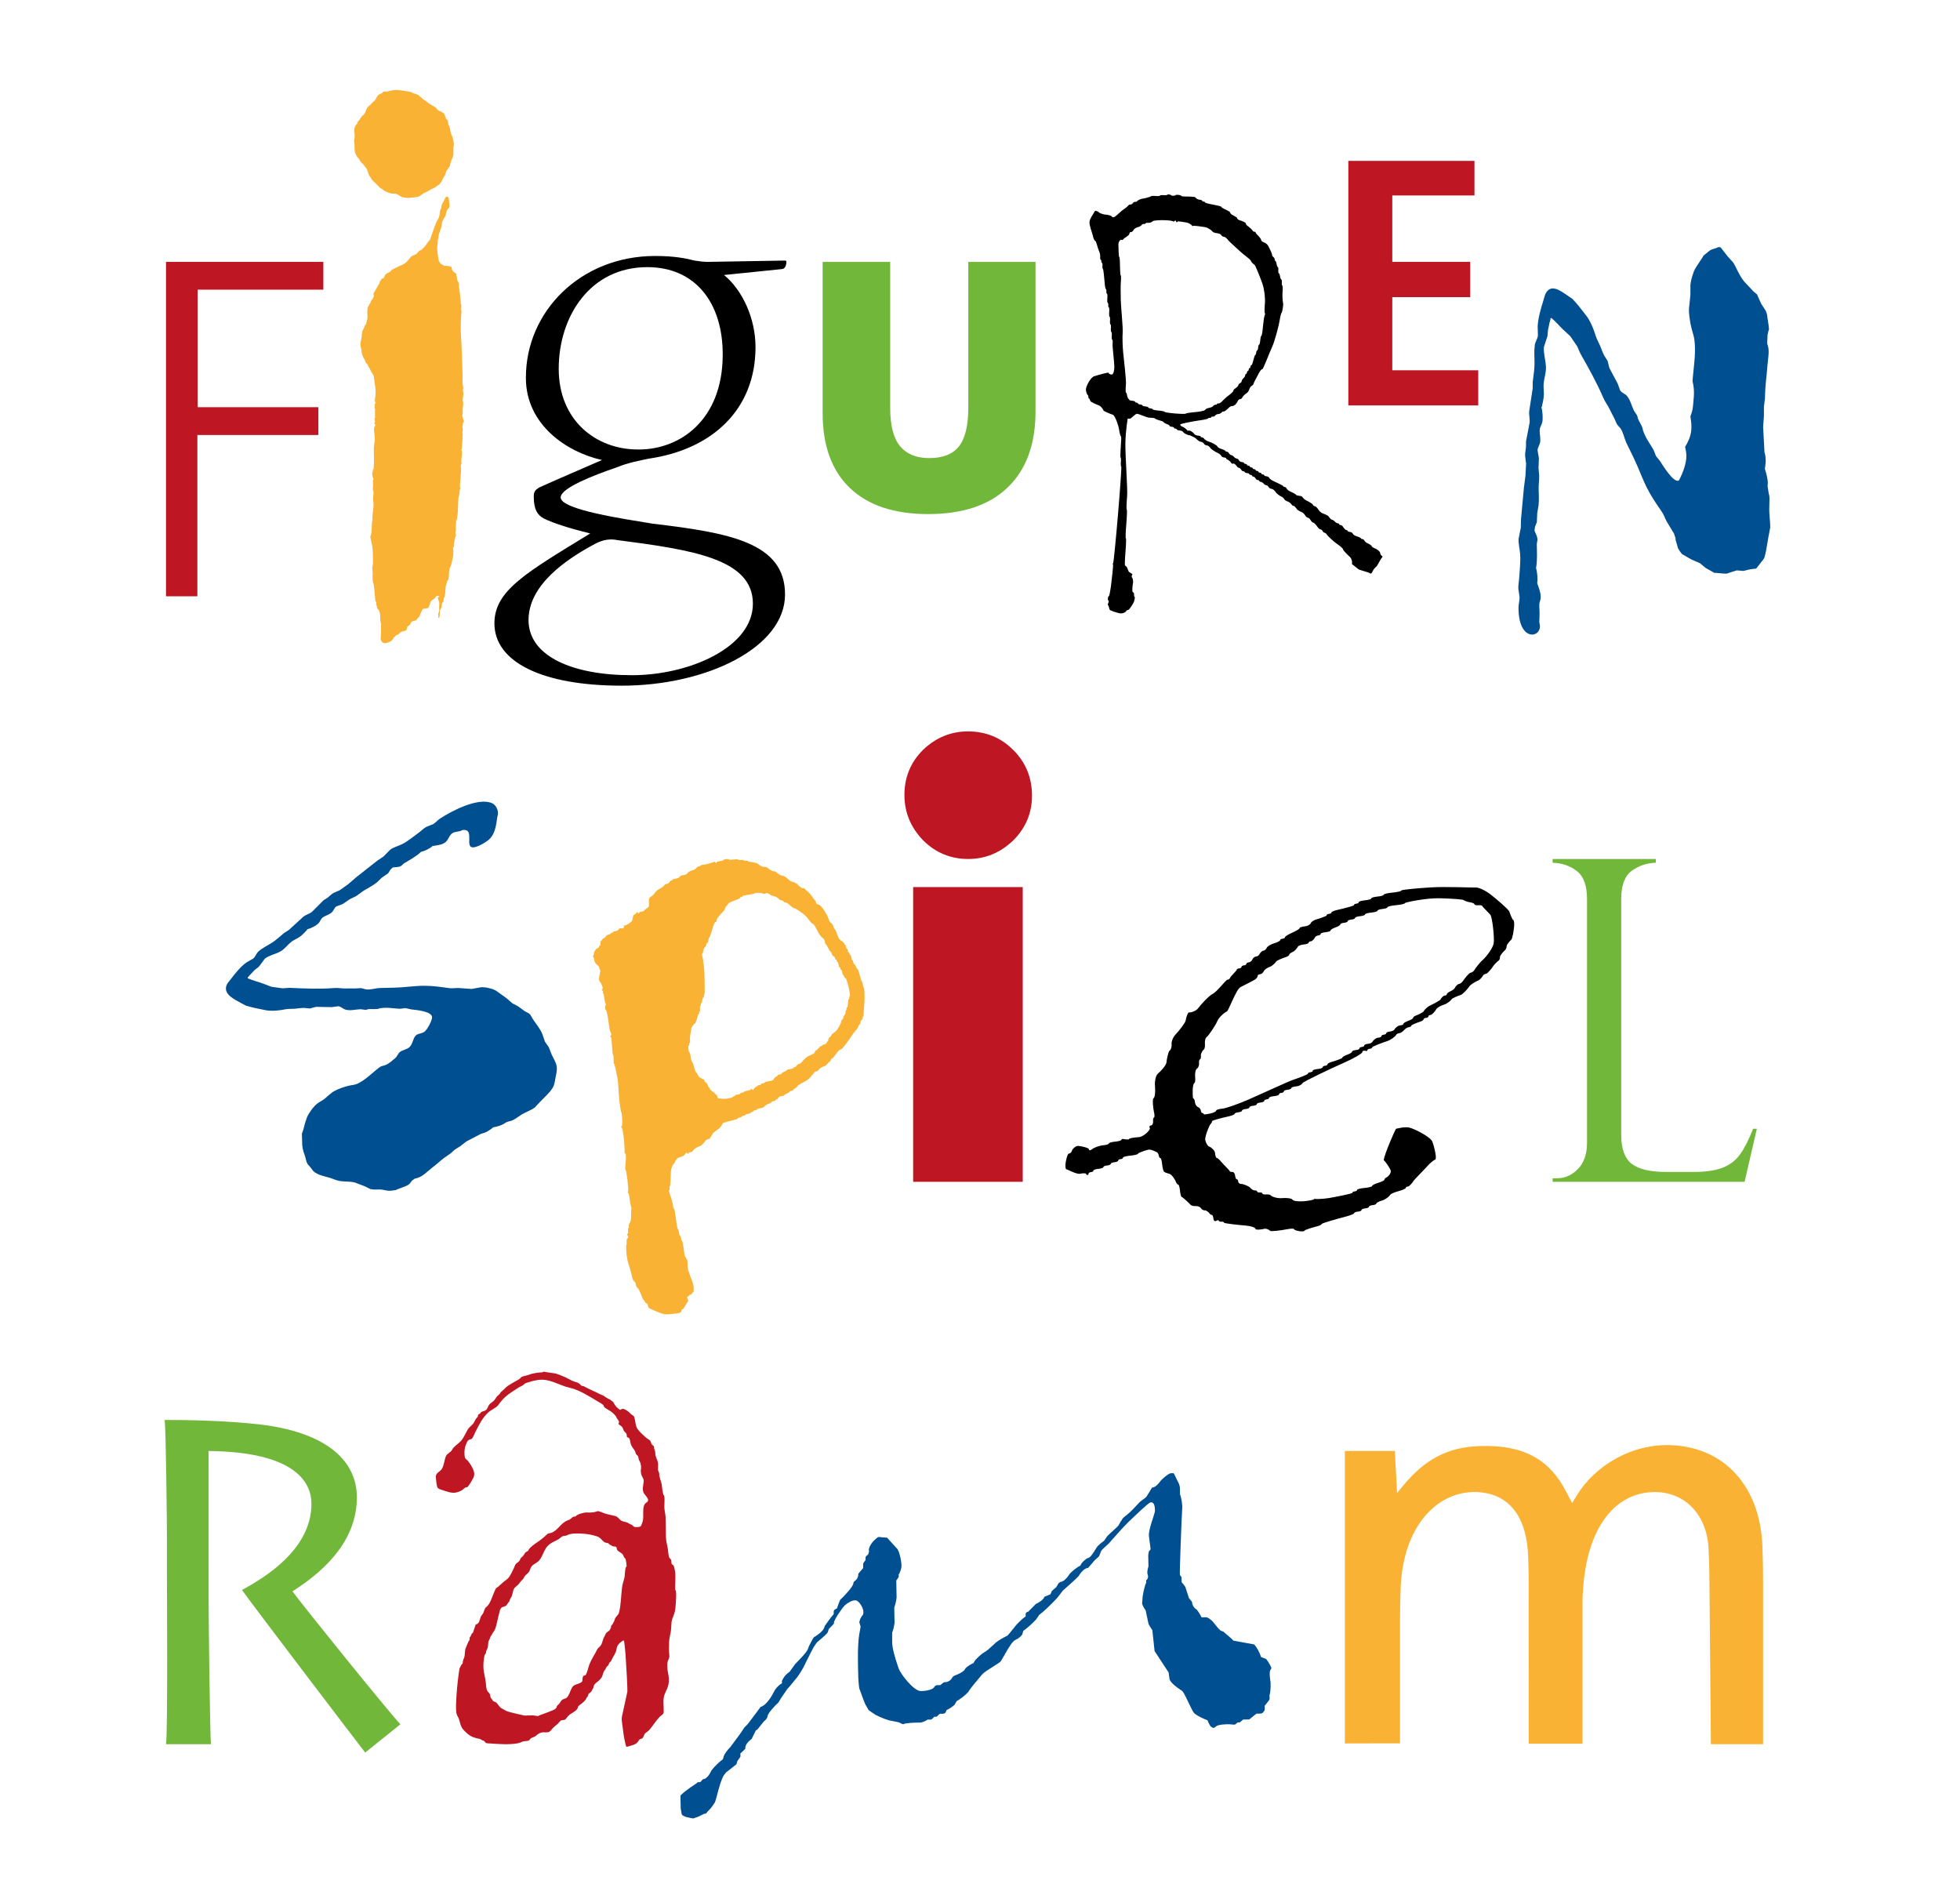 <?xml version="1.0" encoding="utf-8"?>
<!-- Generator: Adobe Illustrator 24.1.3, SVG Export Plug-In . SVG Version: 6.00 Build 0)  -->
<svg version="1.1" id="Ebene_1" xmlns="http://www.w3.org/2000/svg" xmlns:xlink="http://www.w3.org/1999/xlink" x="0px" y="0px"
	 viewBox="0 0 1649.71 1600.62" style="enable-background:new 0 0 1649.71 1600.62;" xml:space="preserve">
<style type="text/css">
	.st0{fill:#004F91;}
	.st1{fill:#BE1622;}
	.st2{fill:#71B73A;}
	.st3{fill-rule:evenodd;clip-rule:evenodd;fill:#F9B233;}
	.st4{fill:#F9B233;}
</style>
<g>
	<g>
		<path d="M1163.29,467.91c-0.7-0.06-1.46-1.28-1.69-2.7c-0.23-1.43-3.44-3.47-4.59-3.8c-1.14-0.33-2.32-1.2-2.61-1.93
			c-0.29-0.73-2.93-2.14-3.84-2.46c-0.91-0.31-2.17-1.83-2.36-2.32c-0.19-0.49-0.92-0.93-1.62-0.99c-0.7-0.06-1.25-0.39-1.21-0.75
			c0.03-0.35-2.97-1.51-4.12-1.84c-1.14-0.33-2.32-1.2-2.61-1.92c-0.29-0.73-1.39-1.4-2.43-1.49c-1.05-0.09-1.88-0.45-1.85-0.8
			c0.03-0.35-0.52-0.68-1.22-0.74c-0.7-0.06-2.35-2.05-2.75-2.79c-0.41-0.73-1.31-1.39-2.01-1.45c-0.7-0.06-1.25-0.39-1.22-0.74
			c0.03-0.35-0.52-0.68-1.22-0.74c-0.7-0.06-1.79-0.73-2.43-1.48c-0.64-0.76-1.73-1.43-2.43-1.48c-0.7-0.06-2.34-2.06-2.75-2.79
			c-0.41-0.74-3.77-2.21-4.91-2.54c-1.14-0.33-2.84-1.81-3.77-3.3c-0.93-1.49-2.26-2.75-2.96-2.81c-0.7-0.06-1.51-0.7-1.79-1.43
			c-0.29-0.73-4.11-2.87-5.46-3.45c-1.36-0.58-2.97-2.33-3.17-2.81c-0.19-0.49-1.5-0.98-2.89-1.1c-1.4-0.12-2.52-0.5-2.49-0.85
			c0.03-0.35-3.53-2.17-4.89-2.75c-1.36-0.58-2.71-1.66-2.99-2.39c-0.29-0.73-1.1-1.38-1.8-1.44c-0.7-0.06-1.25-0.39-1.22-0.74
			c0.03-0.35-5.31-2.93-7.35-3.81c-2.04-0.87-3.95-2.19-4.24-2.92c-0.29-0.73-1.39-1.4-2.44-1.49c-1.05-0.09-1.88-0.45-1.85-0.8
			c0.03-0.35-0.51-0.68-1.21-0.74c-0.7-0.06-1.24-0.39-1.21-0.74c0.03-0.35-0.52-0.68-1.22-0.74c-0.7-0.06-1.25-0.39-1.22-0.74
			c0.03-0.35-0.51-0.68-1.21-0.74c-0.69-0.06-1.24-0.39-1.21-0.74c0.03-0.35-0.52-0.68-1.22-0.74c-0.7-0.06-1.25-0.39-1.22-0.74
			c0.03-0.35-0.52-0.68-1.22-0.74c-0.7-0.06-1.25-0.39-1.22-0.74c0.03-0.35-0.52-0.68-1.22-0.74c-0.7-0.06-1.25-0.39-1.22-0.75
			c0.03-0.35-0.52-0.68-1.22-0.74c-0.7-0.06-1.25-0.39-1.22-0.75c0.03-0.35-0.8-0.71-1.85-0.8c-1.05-0.09-2.14-0.75-2.44-1.48
			c-0.29-0.73-1.1-1.37-1.8-1.43c-0.7-0.06-1.79-0.73-2.43-1.49c-0.64-0.76-1.74-1.43-2.43-1.49c-0.7-0.06-1.79-1.37-1.98-1.86
			c-0.19-0.48-0.92-0.93-1.62-0.99c-0.69-0.06-1.24-0.39-1.21-0.74c0.03-0.35-2.97-1.51-4.11-1.84c-1.15-0.33-2.32-1.2-2.61-1.93
			c-0.29-0.73-4.61-3.27-6.7-3.78c-2.08-0.51-4.28-2.21-4.48-2.69c-0.19-0.48-0.93-0.93-1.62-0.99c-0.7-0.06-1.25-0.39-1.22-0.74
			c0.03-0.35-1.09-0.73-2.49-0.85c-1.4-0.12-2.78-0.81-3.07-1.54c-0.29-0.73-2.32-2.09-3-2.39c-0.45-0.2-0.84-0.23-1.07-0.13
			c-0.1-0.18-0.22-0.28-0.34-0.22c-0.71,0.33-1.27,0.31-1.24-0.04c0.03-0.35-2.88-2.81-4.02-3.13c-1.14-0.31-2.02-1.15-1.96-1.85
			c0.06-0.7,11.36-2.8,15.63-3.38c4.27-0.58,7.79-1.34,7.81-1.69c0.03-0.35,0.62-0.59,1.33-0.53c0.7,0.06,1.29-0.18,1.32-0.52
			c0.03-0.35,0.63-0.58,1.33-0.52c0.7,0.06,1.49-0.26,1.76-0.71c0.27-0.45,1.84-1.55,2.89-1.46c1.05,0.09,2.63-1.02,2.9-1.46
			c0.27-0.45,1.07-0.76,1.77-0.71c0.7,0.06,3.31-2.19,4.09-3.06c0.78-0.87,1.98-1.54,2.68-1.48c0.7,0.06,1.89-0.42,2.65-1.06
			c0.76-0.64,1.73-2,2.17-3.02c0.43-1.02,1.36-1.81,2.06-1.75c0.7,0.06,1.63-0.73,2.07-1.75c0.44-1.02,2.74-2.91,3.48-3.32
			c0.74-0.41,1.72-1.86,2.19-3.23c0.47-1.37,1.44-2.73,2.17-3.02c0.73-0.29,1.37-1.1,1.43-1.8c0.06-0.7,3.32-6.46,4.32-8.52
			c1.01-2.06,2.4-3.7,3.1-3.64c0.7,0.06,5.89-13.72,8.28-18.91c2.39-5.2,5.72-18.6,6.24-22.07c0.53-3.47,1.24-6.29,1.59-6.26
			c0.35,0.03,1.74-5.94,1.28-8.36c-0.47-2.42-0.66-6.68-0.42-9.48c0.23-2.79,0.14-5.1-0.2-5.13c-0.35-0.03-0.53-1.2-0.42-2.59
			c0.12-1.4-0.07-2.56-0.42-2.59c-0.35-0.03-0.83-1.22-1.06-2.65c-0.23-1.43-0.71-2.62-1.05-2.65c-0.35-0.03-0.54-1.19-0.42-2.59
			c0.12-1.4-0.07-2.56-0.42-2.59c-0.35-0.03-0.83-1.22-1.05-2.65c-0.23-1.43-0.71-2.62-1.06-2.65c-0.35-0.03-0.59-0.62-0.53-1.32
			c0.06-0.7-1.07-1.98-1.52-2.25c-0.44-0.27-0.76-1.07-0.7-1.77c0.06-0.7-2.64-6.1-3.24-7.24c-0.6-1.14-2.21-2.45-3.57-2.92
			c-1.37-0.47-2.44-1.42-2.38-2.12c0.06-0.7-2.19-3.32-3.07-4.1c-0.87-0.78-1.56-1.7-1.53-2.05c0.03-0.35-0.52-0.68-1.22-0.74
			c-0.7-0.06-1.25-0.39-1.22-0.74c0.03-0.35-2.9-3.17-3.99-3.81c-1.09-0.64-1.94-1.74-1.88-2.44c0.06-0.7-3.53-2.19-4.9-2.55
			c-1.38-0.35-2.46-1.21-2.4-1.9c0.06-0.7-4.23-2.61-4.87-3.23c-0.64-0.61-1.14-1.4-1.11-1.75c0.03-0.35-3.53-2.17-4.88-2.76
			c-1.36-0.58-2.45-1.35-2.41-1.7c0.03-0.35-3.07-1.19-6.87-1.86c-3.81-0.67-6.9-1.51-6.87-1.86c0.03-0.35-0.52-0.69-1.22-0.75
			c-0.7-0.06-1.25-0.39-1.22-0.73c0.03-0.35-1.09-0.72-2.49-0.84c-1.4-0.12-3.05-1.5-3.24-1.99c-0.19-0.49-5.93-0.73-8.05-0.68
			c-2.11,0.06-3.82-0.18-3.79-0.53c0.03-0.35-1.09-0.73-2.49-0.85c-1.4-0.12-2.57,0.07-2.6,0.42c-0.03,0.35-2.94,0.53-3.23,0
			c-0.29-0.53-3.2-1.17-3.19-0.72c0.01,0.45-1.41,0.7-3.15,0.55c-1.75-0.15-3.2,0.02-3.23,0.37c-0.03,0.35-1.77,0.49-3.86,0.32
			c-2.1-0.18-3.83-0.04-3.86,0.31c-0.03,0.35-5.17,1.77-7.04,1.96c-1.87,0.2-4.1,1.53-4.37,1.98c-0.27,0.45-1.07,0.76-1.77,0.7
			c-0.7-0.06-1.6,0.44-2.01,1.11c-0.41,0.67-1.31,1.17-2.01,1.11c-0.7-0.06-1.6,0.44-2.01,1.11c-0.41,0.67-3.36,2.85-4.34,3.47
			c-0.99,0.62-5.56,4.99-6.67,5.68c-1.11,0.7-2.26,0.67-2.54-0.06c-0.29-0.73-2.81-1.51-5.61-1.75c-2.8-0.23-5.58-1.7-5.78-2.19
			c-0.19-0.49-2.86-1.22-2.91-0.73c-0.05,0.5-4.29,6.03-4.56,9.06c-0.28,3.03,2.35,9.36,2.84,11.75c0.48,2.38,1.45,4.38,2.14,4.44
			c0.7,0.06,1.96,6.21,2.77,7.76c0.81,1.55,1.37,3.96,1.26,5.36c-0.12,1.4,0.07,2.56,0.42,2.59c0.34,0.03,0.58,0.63,0.52,1.32
			c-0.06,0.7,0.18,1.29,0.53,1.32c0.35,0.03,0.54,1.19,0.42,2.59c-0.12,1.39,0.07,2.56,0.42,2.59c0.35,0.03,1.2,8.15,1.41,11.21
			c0.21,3.07,0.67,5.6,1.01,5.63c0.35,0.03,0.56,0.91,0.47,1.96c-0.09,1.05,0.13,1.93,0.48,1.96c0.35,0.03,0.5,1.77,0.32,3.86
			c-0.18,2.1-0.04,3.83,0.31,3.86c0.35,0.03,0.56,0.91,0.47,1.95c-0.09,1.04,0.13,1.93,0.48,1.96c0.35,0.03,0.5,1.77,0.32,3.87
			c-0.18,2.1-0.04,3.84,0.31,3.87c0.35,0.03,0.51,1.48,0.37,3.22c-0.15,1.74,0.02,3.19,0.37,3.22c0.35,0.03,0.52,1.48,0.37,3.23
			c-0.14,1.75,0.02,3.2,0.37,3.23c0.35,0.03,0.51,1.48,0.37,3.23c-0.15,1.75,0.02,3.2,0.37,3.23c0.35,0.03,0.49,1.77,0.31,3.87
			c-0.18,2.1,1.33,14.27,1.45,18.33c0.12,4.06-0.92,7.29-2.32,7.17c-1.4-0.12-2.49-0.79-2.44-1.49c0.06-0.7-8.69,1.79-12.11,2.88
			c-3.41,1.09-6.86,8.62-7.01,10.77c-0.15,2.15,0.91,4.61,1.36,4.89c0.45,0.27,0.77,1.07,0.7,1.77c-0.06,0.7,0.18,1.29,0.52,1.32
			c0.35,0.03,0.84,0.94,1.1,2.02c0.26,1.08,6.18,3.3,7.68,4.03c1.51,0.73,3.2,3.22,3.37,3.93c0.18,0.72,5.74,3,7.79,3.64
			c2.06,0.64,4.91,9.3,5.36,12.38c0.44,3.09,1.09,5.63,1.44,5.66c0.34,0.03,0.48,1.77,0.31,3.86c-0.18,2.1-0.89,14-0.53,14.03
			c0.35,0.03,0.5,1.77,0.32,3.86c-0.18,2.09-0.04,3.83,0.31,3.86c0.35,0.03-0.88,18.05-2.73,40.05c-1.85,22-3.7,40.55-4.1,41.22
			c-0.41,0.67-0.45,1.24-0.11,1.27c0.35,0.03-1.06,12.89-1.7,17.76c-0.64,4.87-1.46,8.83-1.81,8.8c-0.35-0.03-0.71,0.8-0.8,1.85
			c-0.09,1.05,0.13,1.93,0.48,1.96c0.35,0.03,0.28,0.89-0.16,1.91c-0.44,1.02-0.51,1.88-0.16,1.91c0.35,0.03,1.04,2.56,1.19,3.51
			c0.16,0.95,6.37,2.86,8.68,3.29c2.31,0.43,4.97-1.01,5.26-1.69c0.29-0.68,1.1-1.18,1.8-1.12c0.7,0.06,4.39-5.32,4.97-7.34
			c0.58-2.01,0.78-3.69,0.43-3.72c-0.35-0.03-0.56-0.91-0.47-1.96c0.09-1.05-0.41-1.96-1.11-2.02c-0.7-0.06-0.2-5.57,0.2-7.65
			c0.41-2.08-0.43-4.5-0.87-4.77c-0.45-0.27-0.09-1.67,0.18-2.11c0.27-0.44,0.21-0.83-0.14-0.86c-0.35-0.03-2.21-1.6-2.51-1.58
			c-0.3,0.02-1.42-3.51-1.86-4.13c-0.44-0.62-1.09-1.15-1.44-1.18c-0.35-0.03-0.21-5.2,0.32-11.48c0.53-6.28,0.68-11.45,0.33-11.48
			c-0.35-0.03-0.17-5.48,0.38-12.11c0.56-6.64,0.73-12.09,0.37-12.11c-0.35-0.03-0.21-5.2,0.32-11.48
			c0.53-6.29-1.71-34.53-1.46-44.99c0.25-10.47,1.96-20.03,1.91-20.09c-0.04-0.06,0.78-0.03,1.83,0.05
			c1.05,0.09,4.42-3.96,5.93-4.11c1.51-0.15,8.17,3.29,10.67,3.3c2.51,0.02,4.53,0.32,4.51,0.67c-0.03,0.35,3.57,1.56,4.95,1.91
			c1.38,0.35,2.48,0.92,2.45,1.27c-0.03,0.35,2.35,1.46,3.27,1.77c0.91,0.31,1.64,0.85,1.6,1.2c-0.03,0.34,0.8,0.7,1.85,0.79
			c1.05,0.09,1.88,0.45,1.85,0.8c-0.03,0.35,0.52,0.69,1.22,0.75c0.7,0.06,1.25,0.39,1.22,0.74s1.09,0.73,2.49,0.85
			c1.4,0.12,2.78,0.81,3.07,1.54c0.29,0.73,3.55,2.19,4.69,2.52c0.17,0.05,0.3-0.02,0.4-0.17c2,0.88,4.89,2.15,5.65,3.02
			c1.18,1.36,3.01,2.55,4.06,2.64c1.05,0.09,2.14,0.76,2.43,1.49c0.29,0.73,1.38,1.4,2.43,1.49c1.05,0.09,2.41,1.07,3.02,2.17
			c0.61,1.11,4.69,3.55,6.05,4.13c1.36,0.58,2.71,1.65,3,2.38c0.29,0.73,1.39,1.4,2.44,1.49c1.05,0.09,1.88,0.45,1.86,0.8
			c-0.03,0.35,0.78,0.99,1.79,1.43c1.02,0.44,2.37,2.08,2.56,2.57c0.19,0.49,0.94,0.64,1.67,0.35c0.73-0.29,2.39,1.42,2.8,2.15
			c0.41,0.74,1.31,1.39,2.01,1.45c0.7,0.06,1.79,1.38,1.99,1.87c0.19,0.49,0.92,0.93,1.62,0.99c0.7,0.06,1.25,0.39,1.22,0.74
			c-0.03,0.35,0.81,0.71,1.85,0.79c1.05,0.09,1.88,0.45,1.85,0.8c-0.03,0.35,0.52,0.69,1.22,0.74c0.7,0.06,1.24,0.4,1.22,0.75
			c-0.03,0.35,0.52,0.69,1.22,0.74c0.7,0.06,1.77,1.38,1.97,1.87c0.19,0.49,0.92,0.93,1.62,0.99c0.7,0.06,1.25,0.4,1.22,0.75
			c-0.03,0.35,0.52,0.68,1.22,0.74c0.7,0.06,1.79,0.72,2.44,1.48c0.64,0.76,1.73,1.42,2.43,1.48c0.69,0.06,1.5,0.7,1.79,1.44
			c0.29,0.73,1.38,1.4,2.43,1.49c1.05,0.09,2.67,1.38,3.6,2.86c0.93,1.49,4.09,3.52,5,3.82c0.91,0.31,2.17,1.85,2.37,2.33
			c0.19,0.49,1.47,1.26,2.84,1.73c1.37,0.47,2.99,2.13,3.18,2.61c0.19,0.49,0.92,0.93,1.62,0.99c0.7,0.06,2.35,2.05,2.75,2.79
			c0.41,0.74,3.14,2.15,4.05,2.47c0.91,0.31,2.15,1.48,2.77,2.58c0.61,1.1,1.68,2.06,2.38,2.12c0.7,0.06,1.77,1.01,2.38,2.12
			c0.61,1.11,1.68,2.06,2.38,2.12c0.7,0.06,2.91,2.72,3.53,3.7c0.62,0.99,1.7,1.85,2.39,1.91c0.7,0.06,1.51,0.7,1.8,1.43
			c0.29,0.73,1.11,1.37,1.8,1.43c0.7,0.06,1.77,1.39,1.97,1.87c0.19,0.49,5.73,5.8,8.52,7.62c2.78,1.82,5.01,3.89,4.95,4.59
			c-0.06,0.7,3.93,4.69,5.46,6c1.53,1.3,2.41,4.1,1.95,6.22c0,0,0,0,1.68,1.34c4.01,3.17,4.01,3.17,4.01,3.17
			c1.11,0.64,8.74,2.52,9.43,3.21c0.7,0.69,1.65,0.13,2.11-1.24c0.47-1.37,2.11-3.46,3.67-4.64c0,0,0,0,2.9-5.04
			c0.56-0.97,0.56-0.97,0.56-0.97C1163.52,469.2,1163.99,467.97,1163.29,467.91z M989.09,348.02c-4.89-0.41-8.86-1.03-8.84-1.38
			c0.03-0.35-2.23-0.83-5.02-1.06c-2.79-0.24-5.05-0.71-5.02-1.06c0.03-0.35-0.81-0.71-1.86-0.8c-1.05-0.09-1.88-0.45-1.86-0.79
			c0.03-0.35-1.09-0.73-2.48-0.85c-1.4-0.12-2.51-0.5-2.48-0.85c0.03-0.35-0.81-0.71-1.85-0.8c-1.05-0.09-1.88-0.45-1.86-0.8
			c0.03-0.35-0.52-0.68-1.22-0.74c-0.7-0.06-1.25-0.39-1.22-0.74c0.03-0.35-1.09-0.73-2.48-0.85c-1.4-0.12-2.52-0.5-2.49-0.85
			c0.03-0.35-0.23-0.66-0.58-0.69c-0.35-0.03-1.21-2.58-1.3-3.52c-0.09-0.94-0.46-1.74-0.81-1.77c-0.35-0.03-0.38-3.2-0.05-7.04
			c0.32-3.84-1.71-20.7-2.27-26.39c-0.57-5.68-0.77-13.48-0.45-17.32c0.32-3.84-1.44-21.18-1.61-27.11
			c-0.18-5.93-0.13-13.07,0.1-15.86c0.24-2.79,0.15-5.1-0.2-5.13c-0.35-0.03-0.64-7.46-0.63-10.28c0-2.81-0.28-5.14-0.63-5.17
			c-0.35-0.03-0.63-7.48-0.63-10.29c0-2.81,1.8-4.34,2.48-4.05c0.68,0.29,1.26,0.24,1.29-0.11c0.03-0.35,2.67-2.27,3.66-2.89
			c0.99-0.62,1.85-1.7,1.9-2.39c0.06-0.69,0.68-1.22,1.37-1.16c0.7,0.06,1.63-0.73,2.07-1.75c0.44-1.02,2.83-2.34,3.95-2.46
			c1.12-0.13,2.74-1.41,3.01-1.86c0.27-0.45,1.07-0.76,1.77-0.7c0.7,0.06,1.29-0.18,1.33-0.53c0.03-0.35,1.2-0.54,2.59-0.42
			c1.4,0.12,3.25-0.96,3.52-1.4c0.27-0.45,3.66-0.83,7.53-0.86c3.87-0.02,7.87,0.31,8.89,0.75c1.02,0.44,1.87,0.51,1.9,0.16
			c0.03-0.35,0.34-0.61,0.69-0.58c0.36,0.03,0.62,0.34,0.59,0.69c-0.03,0.35,0.23,0.66,0.58,0.69c0.35,0.03,0.66-0.23,0.68-0.58
			c0.03-0.35,5.53,0.45,7.6,0.86c2.07,0.41,4.3,2.02,4.49,2.51c0.19,0.48,0.66,0.62,1.04,0.3c0.38-0.32,7.38,0.6,9.92,1.05
			c2.54,0.44,5.7,2.76,6.11,3.5c0.41,0.74,2.17,1.46,3.91,1.61c1.74,0.15,3.41,0.86,3.7,1.59c0.29,0.73,1.39,1.39,2.44,1.48
			c1.05,0.09,2.98,2.11,3.39,2.84c0.41,0.73,8.13,7.62,10.57,9.9c2.44,2.28,8.31,6.3,8.59,7.5c0.28,1.19,2.28,2.93,2.96,3.22
			c0.68,0.29,5.32,11.94,6.8,16.3c1.47,4.37,2.36,11.65,1.99,16.19c-0.38,4.54-0.41,8.28-0.06,8.31c0.35,0.03,0.28,0.89-0.16,1.91
			c-0.44,1.02-1.08,5.28-1.44,9.47c-0.35,4.19-0.92,7.59-1.28,7.56c-0.35-0.03-0.78,1.66-0.96,3.76c-0.18,2.1-0.61,3.79-0.95,3.76
			c-0.35-0.03-0.73,1.09-0.84,2.49c-0.12,1.4-0.5,2.51-0.85,2.48c-0.35-0.03-0.71,0.8-0.8,1.85c-0.09,1.05-0.44,1.88-0.79,1.85
			c-0.35-0.03-1.61,4.18-1.98,5.8c-0.37,1.61-0.95,2.91-1.3,2.88c-0.35-0.03-0.68,0.52-0.74,1.22c-0.06,0.7-0.39,1.25-0.74,1.22
			c-0.35-0.03-0.68,0.52-0.74,1.21c-0.06,0.7-0.39,1.24-0.74,1.21c-0.35-0.03-0.68,0.52-0.74,1.21c-0.06,0.7-0.39,1.24-0.74,1.21
			c-0.35-0.03-0.68,0.52-0.74,1.22c-0.06,0.7-0.72,1.8-1.48,2.43c-0.76,0.64-1.42,1.73-1.48,2.43c-0.06,0.7-0.7,1.51-1.43,1.79
			c-0.73,0.29-1.37,1.1-1.43,1.8c-0.06,0.7-2.06,2.34-2.8,2.75c-0.73,0.41-1.39,1.31-1.44,2.02c-0.06,0.7-3.38,3.46-4.63,4.29
			c-1.24,0.83-4.3,3.82-5.08,4.69c-0.78,0.87-1.99,1.54-2.69,1.48c-0.7-0.06-1.29,0.18-1.32,0.53c-0.03,0.35-0.63,0.59-1.33,0.53
			c-0.7-0.06-1.98,1.06-2.25,1.51c-0.27,0.45-3,1.22-3.96,1.38c-0.95,0.15-2.06,0.83-2.47,1.5c-0.41,0.67-4.22,1.5-8.47,1.85
			c-4.25,0.35-7.75,0.91-7.78,1.26C998.01,348.48,993.98,348.43,989.09,348.02z"/>
		<path d="M442.65,317.61c0-55.22,45.83-102.16,108.78-102.16c17.12,0,26.5,2.21,33.13,3.86c3.87,0.56,7.18,1.11,11.05,1.11
			l65.15-1.11c1.1,0,1.1,0.56,1.1,1.11c0,2.76-1.1,6.07-3.87,6.07l-48.59,4.98c15.47,12.7,26.5,36.44,26.5,60.73
			c0,52.46-36.44,86.14-90,93.87c-7.73,1.66-17.12,3.31-26.51,7.18c-20.98,7.18-47.49,17.67-47.49,25.4
			c0,10.5,54.12,18.22,77.31,22.09c65.16,7.73,111.54,16.01,111.54,59.63c0,44.72-66.26,76.76-137.49,76.75
			c-66.81,0-107.12-19.88-107.12-52.45c0-27.6,26.5-42.52,80.62-75.65c-15.46-3.86-30.37-8.28-39.21-12.7
			c-4.97-2.77-8.28-7.18-8.29-18.22c0-4.41,1.11-5.52,4.42-7.73c17.11-7.73,39.2-17.12,53.01-23.19
			c-29.82-6.62-64.06-29.82-64.06-69.03L442.65,317.61z M532.11,568.3c47.49,0,101.59-23.19,101.59-60.19
			c0-37.55-50.25-45.28-114.3-53.56c-5.52-1.11-11.59-0.56-18.77,3.31c-23.74,12.71-55.77,34.24-55.77,64.06
			c0,30.36,36.99,46.38,86.69,46.38L532.11,568.3z M537.63,378.34c34.78,0,70.68-24.85,70.68-80.06c0-43.63-23.19-73.44-63.5-73.44
			c-48.04,0-74.54,41.41-74.54,85.59c0,43.06,30.92,67.91,66.81,67.91L537.63,378.34z"/>
		<path class="st0" d="M1489.99,444l-0.25,1.29c-0.4,2.08-0.8,4.17-1.21,6.25c-0.4,2.14-0.72,4.15-1.04,6.1
			c-0.72,4.46-1.39,8.67-2.63,12.16c-0.23,0.58-1.43,2.06-2.23,3.04l-0.51,0.63c-0.54,0.69-1.1,1.44-1.69,2.21
			c-0.63,0.83-1.56,2.08-2.25,2.89c-0.43,0.06-0.97,0.11-1.4,0.16c-1.21,0.12-2.71,0.28-4.32,0.59l-0.81,0.18
			c-1.37,0.35-2.74,0.7-4.1,1.05c-0.08-0.01-0.17-0.01-0.25-0.02c-0.89-0.07-1.78-0.13-2.67-0.21l-2.79-0.23l-2.67,0.83
			c-1.8,0.56-3.59,1.15-5.39,1.74l-0.36,0.12c-0.2,0.02-0.52,0.05-0.99,0.05c-1.26,0-2.84-0.16-4.51-0.32
			c-1.21-0.12-2.4-0.24-3.55-0.31l-0.74-0.05l-0.74,0.02c-0.06,0-0.13,0.01-0.19,0.01l-0.74-0.58l-0.91-0.52
			c-1.04-0.59-2.07-1.17-3.11-1.75c-0.76-0.43-1.52-0.85-2.28-1.28l-0.55-0.46c-0.94-0.78-1.87-1.56-2.81-2.32l-1.56-1.27l-1.84-0.8
			c-1.8-0.78-3.6-1.56-5.38-2.34l-3.37-1.94c-1.46-0.85-2.92-1.69-4.38-2.53c-1.13-1.22-2.88-3.82-3.5-5.22
			c-0.67-2.34-1.33-4.69-1.99-7.05l0.05-0.91c-0.44-1.36-0.88-2.72-1.33-4.09c-2.05-3.36-4.07-6.75-6.13-10.14
			c-1.51-2.72-2.39-5.67-4.05-8.08c-4.32-6.32-8.89-12.89-12.5-20.02c-4.17-8.27-7.15-17.04-11.28-25.5
			c-2.08-4.29-4.17-8.58-6.25-12.86c-1.49-3.43-2.3-7.17-3.92-10.48c-1.04-2.13-2.73-3.14-3.93-5.04c-0.81-1.8-1.64-3.61-2.44-5.4
			c-1.21-2.28-2.47-4.58-3.73-7.26c-1.57-3.36-3.67-5.78-5.23-9.37c-5.82-13.52-12.64-25.54-19.43-37.54
			c-0.86-1.98-1.72-3.95-2.58-5.9c-1.96-2.86-3.89-5.71-5.85-8.56c-1.9-1.75-3.81-3.52-5.71-5.28c-3.46-3.28-6.5-6.96-10.21-10.09
			c-0.26,0.14-0.54,0.26-0.79,0.4c0.26,0.8-0.22,1.46-0.42,2.19c-0.54,2.52-1.1,5.05-1.63,7.6c-0.15,1.69-0.27,3.4-0.43,5.11
			c-1,3.03-1.99,6.1-3,9.16c-0.43,5.47,1.51,11.41,1.72,16.88c0.2,4.53-1.48,9.25-1.92,13.73c-0.31,3.13,0.24,6.31,0.16,9.43
			c-0.07,3.35-1.02,7.12-1.71,10.4c-0.14,0.06-0.26,0.13-0.39,0.19c1.03,3.09,1.5,9.9,0.71,12.91c-0.53,2.16-1.91,3.82-2.09,6.06
			c-0.25,3.56,0.98,7.21,0.3,10.79c-0.42,2.28-2.11,4.29-2.11,6.65c0.37,2.19,0.72,4.36,1.11,6.54c-0.11,2.73-0.2,5.45-0.32,8.17
			c0.19,2.38,0.39,4.76,0.59,7.12c-0.05,3.57-0.56,6.92-0.47,10.55c0.14,4.72,0.35,9.27-0.07,13.9c-0.39,2.16-0.73,4.35-1.13,6.52
			c-0.1,2.54-0.19,5.09-0.32,7.63c-0.51,1.32-1.06,2.64-1.57,3.96c-0.15,0.99-0.28,2-0.42,3.01c0.78,2.31,2.05,4.25,2.43,6.67
			c0.27,1.76-0.48,3.34-0.48,5.06c0.08,6.69,0.55,13.43-0.65,19.95c1.1,3.33,1.53,9.46,0.95,12.57c1.74,5.18,4.16,10.52,2.35,15.3
			c-1.04,2.72-0.29,6.5-0.32,9.64c-0.01,3.2-0.16,5.03-0.23,8.22c1.97,5.86-1.68,10.26-6.15,10.2c-5.2-0.07-11.5-6.14-11.35-22.9
			c0.03-2.82,0.95-5.78,0.88-8.63c-0.32-2.25-0.67-4.51-1-6.75c-0.26-3.27,0.53-6.34,0.71-9.54c0.4-6.35,1.2-13.25,0.8-19.7
			c-0.28-4.5-1.66-8.87-1.26-13.32c0.59-3.02,1.18-6.04,1.79-9.03c0.04-2.43,0.11-4.86,0.18-7.27c0.71-8.8,1.73-17.4,2.41-26.16
			c0.43-3.49,0.9-7,1.34-10.49c0.18-3.37,0.36-6.69,0.54-10.04c-0.28-2.25-0.55-4.49-0.83-6.73c-0.08-2.56,0.56-4.94,0.73-7.47
			c0.02-1.54,0.04-3.1,0.05-4.66c0.98-5.19,1.98-10.38,2.99-15.56c0.4-3.34-0.7-6.6-0.29-9.92c0.97-6.33,1.95-12.68,2.9-19.04
			c0-1.77,0.03-3.58,0.03-5.37c0.51-5.03,1.5-10.14,1.51-15.21c0.04-5.35-0.49-10.45,0.2-15.74c0.38-2.89,2.32-5.29,2.66-8.07
			c-0.1-2.66-0.14-5.31-0.22-7.97c0.47-7.07,2.46-14.12,4.62-20.97c0.54-1.86,1.1-3.69,1.64-5.55c1.71-3.94,4.08-5.27,6.66-5.23
			c3.47,0.06,7.29,2.61,10.33,4.66c2.01,1.4,4.05,2.79,6.06,4.19c4.19,4.25,7.84,9.24,11.64,14.1c2.69,3.41,4.9,8.34,6.6,12.98
			c0.48,1.47,0.97,2.92,1.46,4.39c1.08,3.23,2.64,5.62,3.72,8.34c1.18,2.89,1.99,5.42,3.37,7.94c0.94,1.47,1.86,2.94,2.78,4.39
			c0.49,1.97,0.99,3.96,1.48,5.95c2.33,4.36,4.65,8.75,6.97,13.1c0.69,1.91,1.41,3.85,2.1,5.76c1.46,2.29,3.98,2.63,5.67,4.6
			c2.93,3.43,3.81,7.89,5.88,12.31c0.95,1.96,3.21,3.87,3.26,6.35c1.13,3.35,4.25,7.21,4.39,10.31c2.34,6.96,5.92,11.16,9,16.7
			c0.66,1.66,1.31,3.32,1.96,4.99c1.09,1.39,2.22,2.77,3.33,4.15c2.2,3.33,11.51,18.87,15.94,16.42c3.37-6.17,6.55-14.96,6.31-21.15
			c-0.09-2.58-0.58-4.84-0.93-6.5c-0.04-0.18-0.08-0.39-0.13-0.59c0.19-0.36,0.42-0.77,0.62-1.11c1.55-2.76,3.88-6.92,4.53-12.56
			c0.46-3.87-0.05-7.37-0.42-9.93c-0.1-0.68-0.22-1.54-0.28-2.12c0.05-0.15,0.11-0.3,0.17-0.45c0.68-1.81,1.7-4.55,1.99-8.11
			c0.07-0.78,0.16-1.65,0.25-2.53c0.38-3.61,0.82-7.71,0.47-12.1c-0.16-2.22-0.57-4.08-0.87-5.45c-0.08-0.33-0.17-0.76-0.22-1.04
			c0.19-2.82,0.51-5.8,0.84-8.95c0.83-7.77,1.7-15.81,0.92-24.26c-0.28-3.33-1.19-6.33-1.91-8.74c-0.27-0.88-0.52-1.72-0.67-2.36
			c-1.09-4.48-1.91-9.74-2.16-13.73c-0.17-2.55,0.17-5.23,0.55-8.34c0.21-1.74,0.44-3.54,0.6-5.51l0.05-0.61l0-0.62
			c0-1.26,0-2.52,0-3.77c0-1.27,0.01-2.55,0-3.83c0.24-3.34,1.1-6.34,2.76-11.24c0.78-2.28,3.39-6.13,5.3-8.95
			c0.65-0.96,1.27-1.87,1.82-2.73l0.53-0.88c0.2-0.36,0.4-0.72,0.6-1.08c0.5-0.41,1-0.81,1.51-1.22l3.3-2.69
			c0.33-0.29,0.64-0.51,1-0.72c0.78-0.45,1.68-0.79,3.09-1.18c1.51-0.43,2.8-0.95,3.83-1.41l0.52,0.07c0.36,0.05,0.72,0.1,1.08,0.15
			c0.91,1,2.13,2.61,3.01,3.78c0.93,1.23,1.88,2.49,2.94,3.77c1.01,1.2,1.93,2.18,2.74,3.05c0.96,1.02,1.79,1.91,2.24,2.59
			c0.78,1.17,1.63,2.92,2.53,4.76c1.64,3.37,3.5,7.19,6.33,10.68l0.72,0.82l7.37,7.81l0.66,0.55c0.74,0.61,1.48,1.24,2.22,1.87
			c0.4,0.81,0.92,2.03,1.29,2.92c0.57,1.34,1.21,2.86,1.96,4.38l0.38,0.76l0.46,0.71c0.72,1.11,1.44,2.2,2.16,3.31l0.96,1.47
			c0.42,0.9,0.87,2.27,1.23,3.42c0.23,2.28,0.56,4.41,0.87,6.34c0.35,2.22,0.66,4.17,0.74,5.89c-0.03,0.08-0.05,0.17-0.08,0.25
			c-0.29,0.93-0.67,2.2-0.96,3.71l-0.19,1.02l-0.07,1.68c-0.05,1.06-0.09,2.12-0.13,3.18l-0.08,2.29l0.64,2.2
			c0.97,3.32,0.55,7.09,0.01,11.85c-0.19,1.68-0.38,3.42-0.53,5.27c-0.33,4.39-0.76,8.8-1.28,13.51c-0.38,3.39-0.49,6.58-0.6,9.67
			c-0.04,1.27-0.09,2.54-0.15,3.81c-0.26,2-0.52,4.03-0.75,6.03l-0.1,0.84l0,4.14c0,1.25,0,2.49,0,3.75
			c-0.14,1.84-0.28,3.68-0.42,5.51l-0.26,3.51l0.51,9.42c0.19,3.45,0.38,6.89,0.56,10.34l0.09,1.68l0.47,1.61
			c0.57,1.96,0.72,6.26,0.3,9.2l-0.44,3.07l0.87,2.98c1.23,4.22,1.72,8.11,1.57,9.62l-0.19,1.87l0.55,3.5
			c0.1,0.63,0.21,1.26,0.3,1.9l0.15,0.95l0.27,0.92c0.49,1.69,0.38,4.43,0.26,7.33c-0.07,1.73-0.14,3.51-0.12,5.42
			c0.05,2.84,0.28,5.48,0.48,7.82C1489.86,439.56,1490.06,441.91,1489.99,444z"/>
		<g>
			<path class="st1" d="M139.73,501.88l0-281.46l132.43,0l0,23.39l-105.72,0l0,98.92l101.51,0l0,23.4l-101.83,0l0,135.75
				L139.73,501.88z"/>
		</g>
		<g>
			<path class="st2" d="M871.58,220.43l0,126.04c0,27.4-7.76,48.62-23.27,63.66c-15.52,15.04-37.88,22.56-67.1,22.56
				c-28.55,0-50.48-7.3-65.81-21.91c-15.32-14.61-22.99-35.61-22.99-63.02l0-127.32l56.86,0l0,122.88c0,14.8,2.77,25.54,8.31,32.22
				c5.54,6.68,13.7,10.03,24.49,10.03c11.55,0,19.93-3.32,25.13-9.95c5.2-6.64,7.81-17.5,7.81-32.58l0-122.6L871.58,220.43z"/>
		</g>
		<g>
			<g>
				<path class="st3" d="M387.07,247.03c-0.18-2.25-0.86-4.49-0.81-6.68c0.03-1.02,0.08-2.11-0.56-2.93c-1.1-1.4-1-2.99-1.27-4.64
					c-0.1-0.6-0.99-1.14-0.03-1.47c0.63-0.21-1.8-1.96-2-2.1c-0.93-0.67-1.74-1.35-1.99-2.49c-0.28-1.27-0.23-2.15-1.5-2.46
					c-1.37-0.33-2.52-0.55-3.94-0.5c-1.42,0.05-1.2,0.07-2.11-0.73c-0.51-0.44-1.94-0.62-2.19-1.29c-0.08-0.21-1.32-2.36-1.39-2.36
					c-0.12,0-0.85-5.69-0.99-6.47c-0.29-1.61-0.31-3.31-0.29-4.94c0.01-1.18,0.47-2.17,0.43-3.32c-0.06-1.72,0.11-2.95,0.5-4.63
					c0.26-1.12,0.23-2.3,0.62-3.39c0.24-0.66,0.93-1.93,0.9-2.59c-0.01-0.24,0.87-2.44,0.81-2.44c0.45-0.02,0.55-2.97,0.62-3.45
					c0.29-2.14,1.43-3.91,2.64-5.68c1.08-1.58,0.92-5.42,2.49-6.54c2.14-1.54,1.12-4.14,0.98-6.26c-0.08-1.21,0-3.34-1.27-4.05
					c-1.34-0.75-2.26,1.47-2.57,2.32c-0.75,2.05-2.72,3.96-2.64,6.18c0.05,1.42-1.16,2.41-1.26,3.86c-0.07,1.18-0.19,2.39-0.41,3.56
					c-0.36,1.95-1.82,3.88-2.58,5.57c-1.6,3.58-2.7,7.32-4.11,11.09c-0.42,1.11-0.7,1.79-0.96,3.02c-0.16,0.75-1.51,1.77-1.95,2.43
					c-0.64,0.95-1.25,1.93-1.94,2.86c-0.3,0.4-1.46,1.89-1.78,1.89c-0.16,0.01-1.4,1.67-1.89,1.93c-0.29,0.14-2.21,0.85-2.2,1.24
					c0.01,0.2-1.52,1.86-1.8,2.05c-1.14,0.8-2.6,1.15-3.81,1.85c-1.84,1.08-2.98,3.5-4.55,4.96c-2.05,1.92-4.62,2.86-7.12,4.05
					c-1.87,0.89-3.89,1.7-5.62,2.84c-0.69,0.45-0.81,1.45-1.74,1.72c-0.82,0.24-2.93,1.61-3.53,2.24c-0.85,0.92-0.54,3.03-2.29,3.09
					c-1.04,0.04-1.21,1.85-2.04,1.88c0.06,0-0.68,2.7-1.06,3.09c-1.02,1.06-1.22,2.43-2.11,3.54c-0.76,0.95-0.87,2.07-1.72,3.05
					c-0.5,0.58-0.95,1.54-0.6,2.24c0.72,1.43-1.29,4.08-2.11,5.1c-0.48,0.59-0.32,1.12-0.61,1.77c-0.25,0.55-0.99,0.74-0.97,1.43
					c0.02,0.62-0.57,0.77-0.82,1.24c-0.39,0.72-0.55,1.62-0.65,2.43c-0.31,2.4-0.03,4.33,0.05,6.62c0.04,1.09-0.27,2.33-0.57,3.36
					c-0.29,0.99-0.34,2.39-1.1,3.16c-0.45,0.45-1.11,1.81-1.21,2.42c-0.16,1.04-1.52,2.43-1.48,3.26c0.03,0.88-0.54,1.95-0.5,3.03
					c0.06,1.53-0.25,3.12-0.65,4.59c-0.55,2.06-0.64,4.74,0.13,6.79c0.42,1.1,0.39,2.22,0.5,3.4c0.1,1.18,0.65,1.93,0.97,3.06
					c0.34,1.16,0.79,1.74,1.44,2.64c0.45,0.63,0.68,2.8,1.29,3.07c0.53,0.24,1.2,1.31,1.39,1.82c0.48,1.3,0.79,1.64,1.55,2.77
					c0.63,0.94,0.89,2.1,1.56,3.03c0.17,0.25,2.27,3.38,1.83,3.39c0.08,0,1.12,7.15,1.25,8.08c0.35,2.56,0.51,4.98,0.35,7.65
					c-0.12,1.97-0.94,4.35-0.32,6.25c0.1,0.31,0.46,0.21,0.48,0.53c0.01,0.44-0.81,0.69-0.93,1.15c-0.16,0.61,0.13,1.39,0.19,2
					c0.08,0.71-0.33,0.67-0.31,1.11c0.01,0.34,0.38,0.19,0.45,0.56c0.14,0.71,0.06,1.45,0.02,2.17c-0.05,1.19-0.1,2.4-0.06,3.59
					c0.02,0.85,0.35,1.3-0.07,2.04c-0.7,1.23,0.04,1.96,0.08,3.07c0.04,0.94-0.72,1.11-0.27,2.08c0.51,1.13,1.21,0.4,0.43,1.4
					c-1.39,1.81-0.91,3.91-0.73,6.04c0.19,2.17,0.51,4.46,0.37,6.64c-0.14,2.14-0.77,4.19-0.76,6.31c0.01,2.46-0.04,4.63,0.1,7.02
					c0.16,2.74,0.01,5.5-0.16,8.24c-0.05,0.8-0.03,1.7-0.25,2.48c-0.07,0.25-0.45,0.46-0.56,0.73c-0.2,0.46,0.13,0.89-0.1,1.38
					c-0.78,1.65-0.18,2.98,0.12,4.89c0.05,0.31,0.73,1.02,0.52,1.24c-0.64,0.67-0.41,2.04-0.4,2.98c0.02,1.53,0.33,3.39-0.14,4.88
					c-0.3,0.96,0.35,1.07,0.37,1.86c0.04,0.98,0.46,1.55,0.23,2.82c-0.22,1.26-0.31,2.56-0.35,3.84c-0.07,2.14,0.62,4.36,0.35,6.48
					c-0.12,0.96-1.54,12.19-0.79,12.17c-1.1,0.04-0.17,12.18-1.99,13.21c-0.1,0.06,1.59,7.2,1.68,7.85
					c0.62,4.84,0.68,9.88,0.61,14.75c-0.02,1.22-0.4,2.17-0.53,3.39c-0.21,1.9,0.36,3.21,0.31,4.83c-0.07,2.01-0.14,4.02-0.04,6.04
					c0.07,1.44,0.74,2.71,0.96,4.16c0.6,3.97,0.82,7.98,1.23,11.98c0.03,0.28,0.04,1.78,0.42,1.95c1.1,0.49,0.27,1.72,0.3,2.49
					c0.01,0.29,0.52,0.57,0.6,1.03c0.16,1.06-0.01,1.94,0.84,2.68c2.52,2.17,1.85,6.82,2.13,9.83c0.14,1.5,1.03,2.95,0.56,4.49
					c-0.21,0.68,0.2,3.56-0.07,3.7c0.25-0.13-0.02,4.82-0.09,5.26c-0.31,1.86-0.21,3.25,1.32,4.65c1.78,1.62,3.79,0.54,5.76-0.16
					c1.98-0.71,2.06-1.24,3.38-2.65c0.25-0.27,0.18-1.35,0.43-1.36c0.86-0.03,1.58-1.42,2.32-1.84c0.62-0.35,0.96-0.05,1.53-0.57
					c0.68-0.63,1.29-1.34,2.05-1.88c1.36-0.98,3.53-0.58,4.77-1.89c0.47-0.51,0.38-1.82,0.63-2.47c0.13-0.35,1.68-1.3,2.03-1.63
					c1.04-0.96,1.18-2.88,2.55-3.24c0.85-0.22,1.72-0.37,2.56-0.61c1.12-0.32,0.67-0.87,1.53-1.53c0.73-0.57,2.23-2.55,2.2-3.51
					c-0.01-0.18,2.31-4.59,2.24-4.59c0.76-0.03,1.15-0.49,2.13-0.4c0.94,0.09,1.31-0.34,2.05-0.36c1.02-0.04,2.03-4.4,2.37-5.2
					c0.74-1.74,2.23-1.77,3.53-2.97c0.64-0.59,0.79-1.55,1.58-2.09c0.34-0.23,2.39,0.09,2.41,0.56c0.01,0.41-1.07,0.19-1.27,0.59
					c-0.3,0.63,0.08,1.4,0.28,1.99c0.34,0.96,0.8,2.01,0.91,3.03c0.08,0.8-0.23,1.92-0.22,2.78c0.02,1.43,0.47,4.18-0.53,5.41
					c-0.49,0.61-0.07,2.22-0.03,2.93c0.03,0.48-0.72,1.09,0.3,1.05c1.37-0.05,0.42-6.64,1.26-6.67c0.07,0,1.02-2.06,1.1-2.3
					c0.32-0.96-0.1-3.7,1.23-4.05c0.56-0.15,0.41-2.13,0.44-2.54c0.06-1.02,0.82-1.49,1.02-2.59c0.46-2.57,0.61-4.7,0.68-7.39
					c0.02-0.68,1.52-6.04,1.83-6.05c1.03-0.04,0.99-5.22,1.04-5.9c0.1-1.23,0.2-2.48,0.43-3.69c0.17-0.88,0.84-1.53,1.1-2.45
					c1.23-4.23,2.73-10.09,1.9-14.52c-0.16-0.86-0.22-0.31,0.44-1.34c0.19-0.3,0.27-2.59,0.26-3c-0.01-0.4,0.72-3.64,0.78-3.64
					c-0.2,0.01,0.94-3.41,0.98-3.24c-0.16-0.69-0.7-1.71-0.5-2.33c0.38-1.15,0.27-2.56,0.3-3.75c0.01-0.54,0.11-6.37,0.44-6.38
					c0.57-0.02,1.13-5.57,1.18-6.18c0.26-3.01,0.32-5.89,0.42-8.91c0.07-1.86,0.08-4.58,0.75-6.24c0.44-1.08,0.33-2.47,0.46-3.62
					c0.08-0.7,0.69-2.1,0.68-2.58c-0.01-0.34-0.35-0.17-0.41-0.5c-0.14-0.78-0.04-1.67,0.02-2.44c0.1-1.16,0.23-2.31,0.34-3.47
					c0.25-2.65,0.36-5.44,0.58-8.01c0.15-1.72-0.85-4.51,0.44-5.89c0.01-0.02-0.33-1.88-0.31-2.12c0.11-1.64,0.38-3.27,0.53-4.91
					c0.12-1.24,0.21-2.47-0.01-3.71c-0.05-0.26-0.91-1.18-0.26-1.2c0.36-0.02,0.68-5.96,0.66-6.65c-0.05-1.28,0.4-2.12,0.19-3.37
					c-0.2-1.24,0.45-2.36,0.02-3.55c-0.47-1.3,0.19-1.48,0.19-2.79c0-1.39-0.54-2.58-0.1-4.02c0.21-0.67,0.17-2.48,0.89-2.87
					c0.37-0.2-0.7-2.74-0.72-3.29c-0.01-0.29-0.66-2.25-0.61-2.3c0.88-0.93,0.38-3.22,0.37-4.47c-0.01-2.59,1.04-4.59,0.31-7.17
					c-0.6-2.1,0.32-4.02,0.36-6.03c0.04-1.58-0.7-2.94-0.28-4.34c0.48-1.62-0.45-3.59-0.41-5.27c0.1-4.7-0.02-9.43-0.22-14.12
					c-0.32-7.61-0.46-15.26-0.99-22.87c-0.5-7.15-0.36-14.07,0.15-21.23c0.07-1.06,0.31-1.68-0.06-2.65
					c-0.32-0.84,0.28-4.46,0.16-4.57c-0.71-0.67-0.59-2.57-0.7-3.56C387.43,251.11,387.23,249.07,387.07,247.03z"/>
			</g>
			<g>
				<path class="st3" d="M380,113.6c-0.36,0.02-1.3-5.8-1.53-6.43c-0.37-1.04-0.97-1.75-1.19-2.94c-0.1-0.56-0.29-3.07-0.87-3.33
					c-1.85-0.86-1.64-5.39-3.44-5.9c-0.92-0.26-1.83-1.54-2.77-1.51c-0.89,0.03-2.12-1.27-2.64-1.97c-1.5-2.06-4.3-2.84-6.35-4.33
					c-1.08-0.79-2.11-1.63-3.17-2.45c-0.32-0.25-2.38-1.32-2.38-1.54c-0.02-0.37-1.64-1.47-1.96-1.8c-0.75-0.79-1.44-1.51-2.48-1.87
					c-1.13-0.39-2.29-0.67-3.43-1.06c-1.03-0.35-1.45-1-2.66-1.18c-4.4-0.63-9.39-1.97-13.82-1.42c-1.85,0.23-3.63,0.8-5.4,1.13
					c-0.68,0.13-3.43-0.12-3.78,0.63c-0.47,1-2.42,1.44-3.27,2.03c-2.16,1.49-2.21,4.46-4.47,5.81c-0.99,0.59-1.64,1.79-2.49,2.57
					c-0.71,0.66-1.36,1.03-2.09,1.74c-1.43,1.4-1.75,3.64-2.65,5.29c-0.6,1.1-1.79,1.93-2.6,2.89c-0.27,0.31-1.86,2.39-1.85,2.57
					c0.03,0.87-1.76,1.38-1.71,2.47c0.05,1.42-1.64,1.73-1.89,2.98c-0.19,0.91-0.82,1.62-0.87,2.53c-0.09,1.5-0.15,2.58,0.1,3.93
					c0.07,0.28,0.67,2.38-0.21,2.41c0.9-0.03-0.18,3.01-0.1,3.49c0.4,2.4,0.4,4.74,0.44,7.24c0.03,1.82,0.58,3.99,1.59,5.54
					c0.52,0.81,1.1,1.66,1.8,2.35c1.06,1.02,1.17,2.35,2.34,3.33c1.61,1.35,2.9,3.21,4.08,4.86c1.34,1.88,1.5,4.57,2.73,6.51
					c0.5,0.78,1.09,1.09,1.47,2.07c0.48,1.22,1.58,2.17,2.55,3.01c1.6,1.4,2.95,3.09,4.45,4.51c0.74,0.7,1.85,0.93,2.66,1.71
					c0.82,0.78,1.47,1.23,2.49,1.69c2.33,1.05,4.27,1.94,6.91,1.84c2.86-0.11,3.68,1.3,6.09,2.49c2.08,1.02,5.42,1.23,7.68,1
					c2.17-0.21,4.4-0.39,6.53-0.87c1.54-0.34,3.19-2.12,4.57-2.88c1.94-1.07,4.17-1.83,5.94-3.15c0.53-0.39,4.53-1.96,4.51-2.43
					c0-0.1,2.65-1.68,3.01-2.07c1.05-1.13,1.8-2.15,2.33-3.58c0.37-1.01,0.95-1.68,1.37-2.63c0.29-0.65,0.79-1.09,1.11-1.73
					c0.47-0.93,0.46-1.98,0.9-2.92c0.51-1.13,1.66-2.48,2.43-3.5c0.98-1.29,0.83-2.72,1.33-4.25c0.83-2.53,2.16-4.13,2.29-6.93
					c0.11-2.6-0.23-5.6,0.43-8.13C382.21,120.8,380.73,113.58,380,113.6z"/>
			</g>
		</g>
		<g>
			<path class="st1" d="M1134.88,341.25l0-205.84l106.16,0l0,29.1l-69.16,0l0,55.91l65.57,0l0,29.69l-65.57,0l0,61.56l72.34,0
				l0,29.57H1134.88z"/>
		</g>
	</g>
	<g>
		<path class="st0" d="M332.95,1001.68c-2.34,0.4-4.55,0.7-6.68,0.5c-1.77-0.34-3.53-0.66-5.29-0.98c-3.15-0.15-6.62,0.38-9.54-0.5
			c-1.42-0.71-2.84-1.44-4.24-2.15c-2.74-1.05-5.49-2.09-8.23-3.15c-4.22-1.26-9.05-0.61-13.41-1.46c-2.64-0.5-5.05-1.7-7.6-2.49
			c-4.66-1.47-10.25-2.14-14.21-5.71c-0.9-1.16-1.79-2.33-2.68-3.5c-0.75-0.86-1.51-1.72-2.24-2.59c-1.31-2.21-1.36-4.57-2.3-7.13
			c-0.81-2.17-1.48-4.28-1.87-6.54c-0.22-1.3-0.35-2.64-0.33-4.05c-0.08-2.56-0.16-5.13-0.25-7.69c0.38-1.05,0.76-2.11,1.14-3.17
			c1.13-4.02,2.37-9.97,4.64-13.53c2.32-3.63,4.45-6.71,7.8-9.16c1.7-1.07,3.38-2.12,5.09-3.18c3.17-2.53,5.68-5.41,9.39-7.29
			c3.4-1.72,7.81-3.24,11.62-4.13c2.27-0.54,4.93-0.65,6.92-1.56c7.04-3.24,12.69-9.36,18.87-13.98c1.63-1.22,3.78-1.2,5.65-2.13
			c2.72-1.29,5.1-3.63,7.39-5.48c1.8-1.44,2.28-3.84,3.99-5.18c2.29-1.79,5.73-2.05,7.93-4c3-2.59,2.88-7.43,5.51-9.93
			c1.76-1.64,4.59-1.56,6.69-2.75c2.64-1.44,6.62-9.17,6.95-12.13c0.64-5.51-13.78-6.6-17.55-7.05c-1.6-0.35-3.23-0.72-4.84-1.07
			c-1.57,0.19-3.12,0.38-4.69,0.54c-5.71-0.22-10.73-1.48-17.06-0.39c-2.33,1.29-6.85,0.27-9.9,0.79c-1.83,1.09-4.47-0.06-6.4,0
			c-4.35,0.18-8.06,1.41-12.17,0.39c-2.35-0.61-3.98-2.68-6.44-2.92c-1.77,0.24-3.57,0.49-5.33,0.75
			c-4.43-0.08-8.89-0.15-13.33-0.23c-1.73,0.46-3.43,0.94-5.13,1.38c-1.56-0.16-3.14-0.31-4.72-0.47c-2.58-0.07-4.87,0.37-7.61,0.63
			c-2.57,0.25-5.17-0.02-8.1,0.48c-1.34,0.23-2.66,0.45-3.99,0.69c-4.31,0.61-9.09,0.89-13.04,0.06c-5.6-1.16-11.23-2.14-16.62-3.89
			c-2.12-1.15-4.26-2.31-6.37-3.46c-5.49-3.03-13.4-7.52-8.89-15.22c1.05-1.31,2.09-2.64,3.13-3.97c3.78-5,7.81-9.92,12.69-13.53
			c1.98-1.14,3.93-2.29,5.9-3.42c1.84-1.56,2.52-4.35,4.4-5.98c3.47-3.01,7.46-4.84,11.32-7.3c3.67-2.29,6.83-5.47,10.21-8.19
			c1.3-0.81,2.61-1.64,3.89-2.45c4.08-3.71,8.16-7.43,12.23-11.16c2.2-1.85,5.16-2.37,7.37-4.22c3.21-3.23,6.43-6.46,9.66-9.66
			c1.12-0.72,2.23-1.45,3.35-2.16c1.74-1.3,3.13-2.94,5.03-4.01c1.77-0.78,3.54-1.55,5.33-2.33c2.33-1.66,4.65-3.33,6.99-5
			c2.29-1.97,4.58-3.96,6.88-5.93c5.99-4.56,11.68-9.34,17.68-13.92c1.72-1.15,3.45-2.31,5.17-3.46c1.85-1.89,3.71-3.78,5.58-5.66
			c3.02-2.36,6.94-3.12,10.36-4.91c4.91-2.54,9.47-6.36,13.86-9.58c2.23-1.61,4.02-3.7,6.53-4.95c1.81-0.71,3.63-1.43,5.46-2.16
			c2.11-1.23,3.77-3.34,5.78-4.67c9.43-6.19,32.01-18.26,43.88-12.98c2.75,1.23,4.54,4.39,4.92,7.5c0.22,1.81-0.41,3.11-0.64,4.74
			c-0.76,5.61-1.57,12.26-5.42,16.86c-2.5,3.02-9.59,7.17-13.73,7.94c-9.47,1.79,1.35-16.36-10.2-14.38c-2.27,1.5-5.85,1-8.16,2.46
			c-2.27,1.45-3.1,3.94-4.5,6.09c-2.47,3.74-7.69,4.04-12.39,4.84c-1.95,1.9-6.62,4.33-9.65,4.84c-4.08,4-9.24,6.63-14.14,9.6
			c-1.24,0.78-1.98,2.14-3.41,2.69c-1.96,0.77-4.06,0.52-6.17,0.88c-0.65,0.59-1.31,1.15-1.95,1.74c-0.68,1.05-1.35,2.1-2.01,3.17
			c-1.79,1.25-3.59,2.49-5.37,3.72c-1.35,1.33-2.76,2.62-4.11,3.95c-3.15,2.47-6.56,4.32-10.07,6.34c-2.68,1.56-4.84,3.51-7.39,5.19
			c-1.83,0.89-3.67,1.77-5.5,2.69c-1.92,1.32-3.85,2.64-5.76,3.97c-1.8,0.65-3.57,1.32-5.36,1.99c-1.72,1.05-2.24,3.46-3.67,4.86
			c-2.23,2.21-5.55,2.78-7.99,4.61c-1.52,1.18-1.97,3.14-3.25,4.59c-1.75,2.05-6.95,4.71-9.76,5.19c0.03,0.15,0.05,0.29,0.08,0.44
			c-2.01,2.09-4.22,4.63-6.62,6.2c-2.21,1.48-4.83,2.44-6.93,4.11c-3.01,2.42-5.51,6.04-8.91,7.92c-4.09,2.27-9.48,3.24-13.2,6.1
			c-1.67,2.26-3.35,4.52-5.01,6.78c-1.15,0.91-2.32,1.78-3.47,2.68c-1.55,1.62-3.1,3.24-4.62,4.87c-0.43,0.51-0.64,1.24-1.37,1.36
			c0.05,0.3,0.1,0.57,0.15,0.88c4.3,1.86,8.63,2.86,12.91,4.44c2.33,0.89,4.66,1.77,6.98,2.66c3.14,0.43,6.28,0.85,9.42,1.29
			c1.89-0.13,3.8-0.25,5.71-0.4c12.43,0.57,24.89,1.14,37.91,0.17c3.46-0.26,6.37,0.5,9.66,0.36c2.63-0.11,5-0.03,7.31,0
			c1.76-0.07,3.51-0.18,5.27-0.28c2.04,0.21,3.69,1.23,5.81,1.19c3.29-0.07,6.44-1.04,9.76-1.28c4.25-0.1,8.51-0.2,12.76-0.31
			c8.39-0.18,16.41-1.52,24.7-1.58c7.14-0.05,14.42,1.01,21.38,1.97c2.65,0.37,5.28-0.2,8.09-0.08c3.58,0.27,7.15,0.53,10.72,0.79
			c2.65-0.48,5.26-0.96,7.9-1.43c3.49-0.31,9.86,1.17,12.66,2.9c2.92,2.09,5.83,4.17,8.75,6.26c1.69,1.47,3.38,2.93,5.08,4.41
			c1.52,0.79,3.04,1.57,4.57,2.37c1.96,1.42,3.91,2.87,5.87,4.29c1.49,0.82,3.39,1.5,4.52,2.83c0.84,1.46,1.69,2.89,2.55,4.34
			c2.59,3.74,5.91,7.75,7.63,12.03c0.71,2.13,1.44,4.26,2.18,6.4c1.08,1.53,2.13,3.05,3.2,4.57c0.83,2.09,1.64,4.16,2.46,6.25
			c1.45,3.22,3.75,6.5,4.26,10.21c0.45,3.26-0.68,7.14-1.22,10.24c-0.43,2.5-0.82,5.31-2.16,7.46c-2.84,4.59-6.95,7.98-10.47,11.68
			c-1.49,1.61-2.98,3.22-4.48,4.83c-3.35,2.58-7.41,3.79-11.06,5.96c-3.44,2.04-6.51,5.12-10.89,5.87c-0.86,0.3-1.72,0.59-2.59,0.91
			c-2.54,2.13-7.1,3.49-10.68,4.1c-2.36,2.23-6.44,4.73-10.02,5.34c-4.15,2.18-8.3,4.34-12.44,6.49c-1.68,1.32-3.38,2.62-5.06,3.95
			c-1.59,1-3.18,1.99-4.78,2.99c-1.21,1.06-2.42,2.15-3.61,3.23c-2.62,1.93-5.44,3.65-7.93,5.79c-2.7,2.34-5.34,4.52-8.08,6.65
			c-4.34,3.42-7.91,7.67-14.04,8.72c-0.75,0.53-1.5,1.07-2.23,1.6c-1.03,1.08-1.7,2.67-3,3.46
			C340.49,999.18,336.53,999.93,332.95,1001.68z"/>
		<g>
			<path class="st2" d="M1306.83,991.74l3.69,0c6.64,0,12.51-2.61,17.61-7.84c5.1-5.23,7.65-12.57,7.65-22.04l0-205.1
				c0-11.31-2.86-19.18-8.58-23.61c-5.72-4.43-12.51-6.76-20.38-7.01l0-3.14l86.87,0l0,3.14c-7.62,0.25-14.39,2.52-20.29,6.82
				c-5.9,4.31-8.85,12.24-8.85,23.8l0,198.28c0,11.8,2.96,19.98,8.85,24.53c5.91,4.55,15.55,6.83,28.96,6.83l23.43,0
				c10.2,0,18.35-1.23,24.44-3.69c6.09-2.46,10.91-6.2,14.48-11.25c3.57-5.04,7.19-12.17,10.88-21.4l3.14,0l-10.33,44.63l-161.56,0
				L1306.83,991.74z"/>
		</g>
		<g>
			<path class="st1" d="M868.63,669.76c0,14.53-5.28,27.08-15.83,37.63c-10.86,10.41-23.48,15.6-37.86,15.6
				c-14.84,0-27.54-5.28-38.09-15.83c-10.41-10.86-15.61-23.55-15.6-38.09c0-14.84,5.2-27.46,15.6-37.86
				c10.86-10.4,23.48-15.6,37.86-15.6c15.15,0,27.92,5.28,38.32,15.83C863.42,641.85,868.63,654.62,868.63,669.76z M860.83,994.69
				l-92.24,0l0-248.05l92.24,0L860.83,994.69z"/>
		</g>
		<path class="st4" d="M719.79,867.91c-0.76,0.73-2.69,3.38-4.29,5.89c-1.6,2.51-6.59,9.24-7.53,9.36
			c-0.94,0.11-2.36,1.23-3.17,2.47c-0.81,1.25-3.91,5.28-4.53,5.36c-0.63,0.07-1.08,0.65-1,1.27c0.08,0.63-0.44,1.27-1.14,1.43
			c-0.7,0.16-2.87,3.62-4.27,3.74c-1.4,0.12-4.26,2.1-4.42,2.54c-0.16,0.44-1.34,1.7-2.28,1.81c-0.94,0.11-1.84,0.56-1.99,1.01
			c-0.16,0.44-0.83,1.63-1.14,1.67c-0.31,0.04-0.85,0.62-1.19,1.29c-0.34,0.67-2.71,3.15-4.51,4c-1.8,0.85-6.74,3.63-6.98,4.29
			c-0.24,0.66-1.17,1.55-2.07,1.98c-0.9,0.42-1.6,1.03-1.57,1.34c0.04,0.31-0.7,0.66-1.64,0.77c-0.94,0.11-1.68,0.46-1.64,0.77
			c0.04,0.31-0.59,0.82-1.4,1.12c-0.8,0.31-2.9,1.38-2.87,1.69c0.04,0.31-0.96,0.69-2.21,0.84c-1.25,0.15-2.41,0.63-2.56,1.08
			c-0.16,0.44-1.08,1.67-1.71,1.74c-0.62,0.08-1.1,0.39-1.07,0.71c0.04,0.31-0.7,0.66-1.64,0.77c-0.94,0.11-1.68,0.46-1.64,0.77
			c0.04,0.31-0.76,0.84-1.78,1.17c-1.02,0.33-3.89,1.74-4.13,2.41c-0.24,0.66-1.71,1.36-3.27,1.54c-1.56,0.19-2.81,0.6-2.78,0.91
			c0.04,0.32-0.7,0.66-1.64,0.78c-0.94,0.11-1.67,0.46-1.64,0.77c0.04,0.31-0.44,0.62-1.07,0.7c-0.63,0.08-1.11,0.39-1.07,0.71
			c0.04,0.31-0.95,0.69-2.2,0.84c-1.25,0.15-2.24,0.53-2.2,0.84c0.04,0.31-0.7,0.66-1.64,0.77c-0.94,0.11-1.68,0.46-1.64,0.77
			c0.04,0.31-0.7,0.65-1.63,0.77c-0.94,0.11-1.67,0.46-1.63,0.78c0.04,0.31-1.79,0.97-4.05,1.45c-2.27,0.48-8.37,2.11-8.53,2.55
			c-0.16,0.44-1.41,2.57-2.45,3.75c-1.03,1.18-5.75,4.05-6.03,4.88c-0.27,0.84-2.34,3.69-2.31,4c0.04,0.31-0.7,0.65-1.63,0.77
			c-0.94,0.11-2.13,0.95-2.66,1.86c-0.52,0.91-2.9,3.6-4.13,3.96c-1.23,0.36-4.88,2.12-5.39,3.14c-0.51,1.01-1.7,1.94-2.63,2.05
			c-0.94,0.11-1.67,0.46-1.63,0.77c0.04,0.31-0.19,0.59-0.51,0.63c-0.31,0.04-0.6-0.19-0.64-0.5c-0.04-0.31-0.32-0.53-0.63-0.5
			c-0.31,0.04-0.69,0.43-0.85,0.86c-0.16,0.44-1.58,1.9-2.8,2.25c-1.22,0.36-4.42,1.56-4.38,1.87c0.04,0.31-0.27,0.77-0.69,1.01
			c-0.41,0.24-1.6,3.47-2.21,3.76c-0.6,0.28-2.21,3.62-2.25,6.8c-0.04,3.18-0.41,11.58-0.73,11.62c-0.32,0.04-0.48,0.83-0.37,1.77
			c0.11,0.93-0.05,1.73-0.36,1.77c-0.31,0.04,0.12,1.88,0.95,4.09c0.83,2.21,2.03,6.33,2.26,8.21c0.22,1.87,0.66,3.37,0.97,3.34
			c0.31-0.04,1.02,3.77,1.59,8.46c0.56,4.69,1.28,8.49,1.59,8.46c0.32-0.04,0.73,1.21,0.91,2.77c0.19,1.56,0.6,2.81,0.91,2.77
			c0.31-0.04,0.69,0.95,0.84,2.21c0.15,1.25,0.53,2.24,0.84,2.21c0.32-0.04,0.94,3,1.39,6.75c0.45,3.75,1.07,6.78,1.38,6.75
			c0.31-0.04,0.63,0.44,0.7,1.07c0.08,0.62,0.39,1.11,0.7,1.07c0.31-0.04,0.6,2.88,0.63,6.48c0.04,3.6,4.52,12.52,4.85,15.34
			c0.34,2.81,0.29,5.33-0.1,5.58c-0.39,0.26-1.39,1.19-1.35,1.51c0.04,0.31-0.44,0.63-1.07,0.7c-0.62,0.07-1.1,0.39-1.07,0.71
			c0.04,0.31-0.44,0.63-1.07,0.7c-0.62,0.08-0.77,0.97-0.33,2c0.44,1.03,0.61,2.58,0.3,2.61c-0.31,0.04-0.93,0.86-1.39,1.82
			c-0.45,0.96-2.43,4.4-3.05,4.48c-0.62,0.07-1.07,0.65-0.99,1.27c0.08,0.63-0.69,1.41-1.71,1.74c-1.02,0.33-7,1.22-11.03,1.25
			c-4.03,0.02-13.35-4.74-14.01-4.98c-0.66-0.24-1.3-1.2-1.41-2.13c-0.11-0.94-0.57-1.83-1.01-1.99c-0.44-0.16-1.67-1.1-1.74-1.72
			c-0.08-0.62-0.39-1.1-0.71-1.07c-0.31,0.04-1.09-1.42-1.73-3.25c-0.64-1.82-2.87-6.83-3.53-7.07c-0.66-0.24-1.33-1.46-1.48-2.71
			c-0.15-1.25-0.63-2.41-1.07-2.56c-0.44-0.16-1.76-1.85-1.95-3.41c-0.19-1.56-1.75-7.2-3.47-12.54
			c-1.72-5.33-1.88-15.06-1.57-15.09c0.31-0.04,0.44-1.09,0.3-2.34c-0.15-1.25,0.05-2.48,0.44-2.74c0.39-0.26,1.15-1.32,0.82-1.79
			c-0.33-0.47-0.83-1.54-0.87-1.85c-0.04-0.31,0.18-0.6,0.49-0.64c0.31-0.04,0.44-1.09,0.29-2.34c-0.15-1.25-0.01-2.3,0.3-2.34
			c0.31-0.04,0.48-0.84,0.37-1.78c-0.11-0.94,0.12-1.92,0.51-2.18c0.39-0.25,1.39-2.66,1.35-4.77c-0.04-2.11,0.1-7.7,0.41-7.73
			c0.31-0.04,0.38,0.06,0.16,0.21c-0.23,0.15-1.2-4.09-1.61-7.53c-0.41-3.44-1.04-6.11-1.4-5.94c-0.36,0.17-0.35-1.34-0.04-1.37
			c0.31-0.03,0.07-4.16-0.52-9.15c-0.6-5-1.34-9.06-1.65-9.02c-0.31,0.04-0.35-1.67-0.09-3.8c0.26-2.13,0.58-6.52,0.43-7.77
			c-0.15-1.25-0.53-2.24-0.84-2.2c-0.31,0.04-0.44-0.62-0.29-1.45c0.15-0.83-0.15-7-0.71-11.69c-0.56-4.69-1.28-8.49-1.59-8.46
			c-0.31,0.04-0.6-0.19-0.63-0.5c-0.04-0.31,0.19-0.59,0.5-0.63c0.31-0.04,0.53-1.79,0.49-3.9c-0.04-2.11-0.41-7.64-0.72-7.61
			c-0.31,0.04-1.06-4.21-1.67-9.44c-0.6-5.23-0.98-16.05-1.59-19.36c-0.61-3.31-2.47-12-2.78-11.96c-0.31,0.04-0.54-1.14-0.5-2.62
			c0.03-1.48-0.14-5.37-0.45-5.33c-0.31,0.04-0.66-2.17-0.78-4.9c-0.12-2.73-0.68-9.9-0.99-9.87c-0.31,0.04-0.6-0.19-0.64-0.5
			c-0.04-0.31,0.29-0.87,0.73-1.22c0.44-0.36-0.33-2.86-0.64-2.82c-0.31,0.04-1.09-4.28-1.72-9.59c-0.64-5.31-1.81-9.5-2.62-9.31
			c0,0,0,0,0.06-2.5c-0.01-0.06-0.01-0.06-0.01-0.06c0.48-1.29,0.61-2.31,0.3-2.27c-0.31,0.04-0.81-1.98-1.11-4.48
			c-0.3-2.5-0.8-4.51-1.12-4.48c-0.32,0.04-0.35-0.22-0.07-0.56c0.28-0.35,0.22-0.86-0.14-1.14c-0.35-0.28-0.67-0.76-0.71-1.07
			c-0.04-0.31,0.19-0.6,0.51-0.63c0.32-0.04,0.3-0.9-0.03-1.92c-0.33-1.02-1.58-3.83-2.02-3.99c-0.44-0.16-1.26-2-0.83-3.74
			c0.43-1.74,1.3-6.3,0.98-6.27c-0.32,0.04-0.67-0.7-0.78-1.64c-0.11-0.94-0.76-1.98-1.43-2.32c-0.68-0.34-2.6-2.52-2.79-4.09
			c-0.19-1.56-0.46-2.74-0.61-2.62c-0.15,0.12-0.75-1.24-0.43-1.28c0.31-0.04,0.69-1.16,0.83-2.49c0.14-1.33,1.84-3.61,2.47-3.68
			c0.63-0.08,1.27-0.5,1.43-0.93c0.16-0.44,0.82-1.63,1.14-1.67c0.31-0.04,0.47-0.83,0.36-1.77c-0.11-0.93,0.28-2.02,0.87-2.41
			c0.59-0.39,1.04-0.96,1-1.28c-0.04-0.32,0.44-0.63,1.06-0.71c0.62-0.07,1.33-0.67,1.57-1.34c0.24-0.66,1.2-1.29,2.14-1.41
			c0.94-0.11,1.67-0.46,1.63-0.77c-0.04-0.31,0.44-0.63,1.07-0.71c0.63-0.08,1.11-0.39,1.07-0.7c-0.04-0.31,0.96-0.68,2.21-0.83
			c1.25-0.15,2.47-0.81,2.7-1.48c0.24-0.67,0.96-1.1,1.61-0.97c0.65,0.13,2.33,0.23,2.29-0.08c-0.04-0.31,0.19-0.6,0.5-0.64
			c0.31-0.03,0.36-0.39,0.1-0.78c-0.26-0.39-0.66-1.2-0.31-0.93c0.35,0.27,1.62,0.04,2.82-0.53c1.2-0.57,4.43-2.92,4.51-3.99
			c0.09-1.07,0.79-4.12,1.39-4.4c0.6-0.28,2.15-1.28,2.11-1.59c-0.04-0.31,0.19-0.6,0.5-0.64c0.32-0.04,0.6,0.19,0.64,0.5
			c0.04,0.31,0.32,0.54,0.63,0.5c0.31-0.04,0.54-0.32,0.5-0.64c-0.04-0.31,0.96-0.69,2.2-0.84c1.25-0.15,2.22-0.6,2.14-1
			c-0.08-0.4,3.46-2.48,3.69-3.11c0.23-0.63,0.3-2.53,0.11-4.09c-0.19-1.56,0.3-3.27,1.08-3.78c0.78-0.51,3.12-2.42,3.47-3.1
			c0.34-0.67,2.22-2.92,3.42-3.48c1.2-0.56,4.57-2.6,4.8-3.26c0.24-0.66,1.2-1.3,2.14-1.41c0.94-0.11,1.83-0.57,1.99-1.01
			c0.16-0.44,1.08-1.66,1.71-1.74c0.63-0.08,1.11-0.39,1.07-0.71c-0.04-0.32,1.21-0.73,2.77-0.91c1.56-0.19,3.03-0.88,3.27-1.55
			c0.24-0.67,1.71-1.36,3.27-1.55c1.56-0.19,2.97-0.7,3.13-1.14c0.16-0.44,1.57-1.89,2.8-2.25c1.23-0.36,4.59-1.66,4.75-2.1
			c0.16-0.44,1.35-1.7,2.28-1.81c0.94-0.11,1.67-0.46,1.64-0.77c-0.04-0.31,1.71-0.72,3.89-0.9c2.17-0.19,7.52-2.2,7.83-2.24
			c0.31-0.04,0.6,0.19,0.64,0.5c0.04,0.32,0.32,0.55,0.64,0.51c0.31-0.04,0.54-0.33,0.5-0.64c-0.04-0.31,1.21-0.73,2.77-0.91
			c1.56-0.19,2.81-0.59,2.77-0.9c-0.04-0.31,0.95-0.69,2.21-0.84c1.25-0.15,2.3-0.02,2.34,0.29c0.04,0.31,1.86,0.35,4.04,0.09
			c2.19-0.26,4.01-0.22,4.04,0.1c0.04,0.31,1.09,0.45,2.34,0.3c1.25-0.15,2.3-0.02,2.34,0.29c0.04,0.31,0.83,0.47,1.77,0.36
			c0.93-0.11,1.73,0.05,1.77,0.37c0.04,0.31,1.11,0.62,2.39,0.68c1.27,0.06,5.23,0.83,5.96,1.59c0.72,0.76,3.65,2.64,4.9,2.49
			c1.25-0.15,2.87,0.35,3.59,1.1c0.73,0.76,3.4,2.66,4.34,2.55c0.94-0.11,2.3,0.42,3.02,1.18c0.72,0.76,3.4,2.66,4.34,2.55
			c0.94-0.11,2.49,0.57,3.45,1.51c0.96,0.94,4.19,3.51,5.05,3.62c0.86,0.11,3.74,1.19,4.48,2.16c0.75,0.97,3.49,3.42,4.43,3.31
			c0.93-0.11,1.73,0.05,1.77,0.36c0.04,0.31,1.53,1.75,3.32,3.21c1.79,1.45,5.05,6.74,5.36,6.71c0.31-0.04,0.66,0.7,0.77,1.63
			c0.11,0.94,0.72,1.64,1.34,1.57c0.62-0.07,2.17,0.97,3.45,2.32c1.27,1.35,4.75,6.95,5.12,8.17c0.36,1.22,1.66,4.58,2.1,4.74
			c0.44,0.16,1.88,1.41,2.21,2.42c0.33,1.01,1.46,3.68,1.78,3.64c0.32-0.04,0.89,1.1,1.27,2.54c0.38,1.43,2.13,5.64,3.04,6.16
			c0.91,0.53,3.37,2.42,3.44,3.04c0.08,0.63,0.39,1.11,0.7,1.07c0.31-0.04,0.66,0.7,0.77,1.63c0.11,0.93,0.46,1.67,0.78,1.63
			c0.32-0.04,0.67,0.7,0.78,1.64c0.11,0.94,0.46,1.67,0.77,1.64c0.31-0.04,0.63,0.45,0.7,1.07c0.08,0.63,0.39,1.11,0.71,1.07
			c0.31-0.04,0.69,0.95,0.84,2.2c0.15,1.25,0.53,2.24,0.84,2.2c0.31-0.04,0.66,0.7,0.77,1.64c0.11,0.94,0.46,1.68,0.77,1.64
			c0.32-0.04,0.82,0.59,1.13,1.4c0.31,0.81,1.37,2.9,1.69,2.86c0.31-0.04,0.92,1.45,1.35,3.3c0.43,1.85,1.83,6.69,2.14,6.65
			c0.31-0.04,0.72,1.21,0.9,2.78c0.19,1.56,0.6,2.81,0.91,2.78c0.32-0.04,0.58,3.73,0.58,8.37c0.01,4.64-0.88,13.19-0.77,14.12
			c0.11,0.94-0.05,1.74-0.36,1.77c-0.31,0.04-0.51,0.58-0.43,1.2c0.07,0.62-0.35,1.45-0.93,1.84c-0.59,0.39-1.01,1.22-0.93,1.84
			c0.08,0.62-0.18,1.35-0.58,1.61c-0.39,0.26-1.37,1.44-1.29,2.07C722.48,864.76,720.54,867.19,719.79,867.91z M711.76,823.35
			c-0.66-0.24-1.27-0.94-1.34-1.57c-0.07-0.62-0.39-1.11-0.7-1.07c-0.31,0.04-0.69-0.95-0.84-2.2c-0.15-1.25-0.53-2.24-0.84-2.21
			c-0.31,0.04-0.63-0.45-0.7-1.07c-0.07-0.63-0.4-1.1-0.71-1.07c-0.32,0.04-0.69-0.95-0.84-2.2c-0.15-1.25-0.53-2.25-0.84-2.21
			c-0.31,0.04-0.62-0.44-0.7-1.07c-0.07-0.63-0.39-1.11-0.71-1.07s-0.63-0.44-0.71-1.06c-0.07-0.62-0.49-1.26-0.93-1.42
			c-0.44-0.16-1.7-1.34-1.81-2.28c-0.11-0.94-0.46-1.67-0.77-1.63c-0.31,0.04-1.03-0.92-1.6-2.11c-0.57-1.2-2.32-4.34-2.63-4.3
			c-0.31,0.04-0.69-0.96-0.84-2.2c-0.15-1.25-0.82-2.55-1.5-2.89c-0.67-0.34-3.17-2.88-4.05-4.89c-0.87-2.01-3.69-7.24-4.32-7.17
			c-0.63,0.08-2.78-2.21-4.79-5.07c-2.01-2.87-9.98-8.14-10.61-8.07c-0.63,0.07-1.92-0.63-2.88-1.57c-0.96-0.94-4-3.36-4.62-3.29
			c-0.63,0.08-1.35-0.18-1.61-0.58c-0.26-0.39-1.44-1.36-2.07-1.29c-0.63,0.08-1.54-0.33-2.03-0.91c-0.49-0.58-2.49-2.17-3.35-2.28
			c-0.86-0.11-3.52-0.87-4.02-1.44c-0.49-0.58-2.48-1.78-3.34-1.4c-0.86,0.39-2.88,0.72-2.91,0.41c-0.04-0.31-1.11-0.61-2.39-0.67
			c-1.27-0.06-4.61,0.05-4.57,0.36c0.04,0.31-2.23,0.84-5.04,1.18c-2.81,0.34-5.09,0.87-5.05,1.18c0.04,0.31-0.44,0.63-1.07,0.7
			c-0.62,0.08-1.11,0.4-1.07,0.71c0.04,0.32-1.43,1.1-3.25,1.74c-1.83,0.64-6.61,2.58-6.57,2.9c0.04,0.31-0.4,0.97-0.98,1.46
			c-0.57,0.49-2.02,2.3-1.95,2.93c0.07,0.62-0.96,2.13-2.29,3.35c-1.33,1.22-4.75,5.18-4.64,6.12c0.11,0.94-0.31,1.77-0.93,1.85
			c-0.62,0.08-1.62,1.92-2.2,4.1c-0.58,2.18-2.58,8.51-3.13,9.21c-0.55,0.7-0.94,1.79-0.86,2.41c0.08,0.62-0.18,1.35-0.57,1.61
			c-0.39,0.26-1.36,1.44-1.28,2.06c0.08,0.62-0.35,1.46-0.94,1.84c-0.59,0.39-1.16,1.41-1.27,2.27c-0.11,0.86-0.65,3.14-0.96,3.18
			c-0.31,0.04-0.25,1.24,0.13,2.68c0.38,1.44,1.51,9.18,1.67,14.03c0.16,4.84,0.31,17.63,0,17.66c-0.31,0.04-0.5,0.58-0.43,1.21
			c0.08,0.63-0.12,1.17-0.44,1.21c-0.32,0.04-0.66,0.77-0.77,1.62c-0.11,0.86-0.65,3.15-0.96,3.18c-0.31,0.04-0.51,0.58-0.44,1.21
			c0.08,0.63-0.12,1.17-0.43,1.21c-0.31,0.04-0.44,1.09-0.3,2.34c0.15,1.25,0.02,2.31-0.3,2.34c-0.31,0.04-0.5,0.58-0.43,1.21
			c0.08,0.62-0.12,1.17-0.43,1.2c-0.31,0.04-0.79,1.13-1.06,2.43c-0.27,1.3-1.46,4.95-2.06,5.23c-0.6,0.28-2.53,2.46-2.95,4.2
			c-0.43,1.74-1.39,7.61-1.2,9.17c0.19,1.56,0.08,2.87-0.23,2.91c-0.32,0.04-0.51,0.58-0.44,1.2c0.07,0.62-0.12,1.16-0.43,1.2
			c-0.31,0.04-0.41,1.35-0.22,2.91c0.19,1.57,0.59,2.82,0.9,2.78c0.31-0.04,0.78,1.73,1.04,3.91c0.26,2.19,0.74,3.94,1.05,3.91
			c0.31-0.04,0.91,1.27,1.31,2.91c0.41,1.64,1.73,5.94,2.05,5.9c0.31-0.04,0.82,0.59,1.13,1.4c0.31,0.81,1.56,3.02,2.09,3.12
			c0.53,0.1,2.97,1.66,3.28,1.62c0.32-0.04,0.64,0.44,0.71,1.07c0.08,0.63,0.5,1.26,0.94,1.42c0.44,0.16,1.69,1.34,1.81,2.28
			c0.11,0.94,0.46,1.67,0.77,1.64c0.31-0.04,0.63,0.44,0.7,1.07c0.08,0.62,1.07,1.72,2.21,2.42c1.14,0.71,4.24,3.35,4.35,4.29
			c0.11,0.94,0.32,1.61,0.46,1.49c0.14-0.12,3.58,0.91,6.7,0.53c3.12-0.38,5.65-0.94,5.61-1.25c-0.04-0.31,0.44-0.63,1.07-0.71
			c0.63-0.08,1.11-0.39,1.07-0.7c-0.04-0.31,0.95-0.69,2.21-0.84c1.25-0.15,2.24-0.53,2.21-0.84c-0.04-0.31,0.7-0.66,1.63-0.77
			c0.93-0.11,1.67-0.46,1.63-0.77c-0.04-0.31,1.21-0.72,2.77-0.91c1.56-0.19,2.81-0.6,2.77-0.91c-0.04-0.31,0.19-0.6,0.5-0.64
			c0.32-0.04,0.6,0.19,0.64,0.5c0.04,0.31,0.32,0.54,0.63,0.5c0.31-0.04,0.69-0.43,0.85-0.87c0.16-0.44,1.09-1.67,1.71-1.74
			c0.63-0.08,1.11-0.39,1.07-0.7c-0.04-0.31,0.7-0.65,1.64-0.77c0.94-0.11,1.68-0.46,1.64-0.78c-0.04-0.32,0.7-0.67,1.63-0.78
			c0.93-0.11,1.67-0.46,1.63-0.77c-0.04-0.31,1.47-0.75,3.34-0.97c1.88-0.23,3.54-0.77,3.7-1.21c0.16-0.44,1.06-1.84,1.66-2.12
			c0.6-0.28,2.15-1.28,2.11-1.6c-0.04-0.31,0.7-0.66,1.64-0.78c0.94-0.11,1.68-0.46,1.64-0.77c-0.04-0.31,0.6-0.82,1.4-1.12
			c0.81-0.31,2.9-1.38,2.86-1.69c-0.04-0.31,1.21-0.72,2.78-0.91c1.56-0.19,2.81-0.6,2.78-0.91c-0.04-0.32,0.44-0.63,1.07-0.71
			c0.63-0.07,1.27-0.49,1.42-0.94c0.15-0.44,1.34-1.69,2.28-1.8c0.94-0.11,2.13-0.95,2.66-1.86c0.52-0.91,3.52-3.98,5.48-4.81
			c1.96-0.83,5.18-2.36,5.11-2.99c-0.07-0.62,0.47-1.43,1.22-1.79c0.74-0.36,2.89-2.43,2.86-2.74c-0.04-0.31,0.45-0.63,1.07-0.7
			c0.63-0.07,1.11-0.39,1.07-0.7c-0.04-0.32,0.7-0.66,1.63-0.77c0.94-0.11,1.9-0.75,2.14-1.41c0.24-0.66,0.69-1.24,1-1.27
			c0.31-0.04,0.5-0.58,0.43-1.2c-0.07-0.62,0.57-1.73,1.43-2.47c0.86-0.74,1.54-1.6,1.5-1.91c-0.04-0.31,0.42-0.8,1.02-1.09
			c0.6-0.28,2.92-2.14,3.81-3.52c0.89-1.38,3.18-5.51,3.1-6.14c-0.07-0.63,0.19-1.35,0.58-1.61c0.39-0.26,1.37-1.44,1.29-2.07
			c-0.07-0.62,0.19-1.35,0.58-1.61c0.39-0.26,1.33-1.71,1.22-2.65c-0.11-0.94,0.05-1.74,0.36-1.78c0.31-0.04,0.5-0.58,0.43-1.21
			c-0.07-0.63,0.12-1.17,0.43-1.21c0.31-0.04,0.62-1.11,0.68-2.38c0.06-1.27,0.47-4.66,0.78-4.7c0.31-0.04,0.51-0.58,0.44-1.2
			c-0.08-0.62,0.12-1.17,0.43-1.2c0.31-0.04,0.13-2.27-0.4-4.95C714.37,830.85,712.42,823.58,711.76,823.35z"/>
		<path d="M1014.48,959.66c0.65,2.72,2.17,5.17,3.39,5.46c1.22,0.29,4.58,2.96,4.8,5.31c0.22,2.36,0.88,4.24,1.47,4.19
			c0.59-0.06,2.42,1.56,4.06,3.58c1.64,2.02,6.63,6.73,6.69,7.32c0.05,0.59,1.06,0.98,2.24,0.87c1.18-0.11,2.28,1.24,2.44,3.01
			c0.16,1.76,0.78,3.16,1.37,3.11c0.59-0.06,1.16,0.86,1.27,2.05c0.11,1.18,1.39,2.08,2.84,2c1.45-0.08,6.51,2.11,6.98,2.86
			c0.47,0.75,2.65,2.61,3.83,2.51c1.18-0.11,2.19,0.29,2.24,0.88c0.05,0.59,1.06,0.99,2.24,0.88c1.18-0.11,2.18,0.28,2.24,0.87
			c0.05,0.59,1.54,0.93,3.31,0.77c1.77-0.16,3.6,0.32,4.06,1.07c0.46,0.75,5.07,2.41,9.2,2.03c4.12-0.38,8.07,0.23,8.76,1.35
			c0.7,1.13,5.13,1.69,9.84,1.25c4.71-0.44,8.53-1.27,8.48-1.86c-0.06-0.59-0.26-0.7-0.44-0.25c-0.19,0.45,7.15,0.38,12.62-0.52
			c5.46-0.9,19.81-3.76,19.76-4.35c-0.05-0.59,0.87-1.17,2.05-1.27c1.18-0.11,2.1-0.68,2.05-1.26c-0.05-0.59,2.79-1.33,6.33-1.66
			c3.53-0.33,6.38-1.08,6.33-1.68c-0.05-0.59,2.27-1.78,5.16-2.64c2.89-0.86,5.22-2.05,5.16-2.64c-0.05-0.6,0.83-1.49,1.97-1.98
			c1.14-0.49,3.79-3.48,3.37-5.5c-0.43-2.02-5.16-8.75-5.75-8.7c-0.59,0.05,0.81-4.68,3.11-10.52c2.3-5.84,6.72-16.24,7.24-16.2
			c0.51,0.04,6.65-1.86,10.93-0.95c4.27,0.91,17.85,7.85,19.39,11.68c1.54,3.82,4.2,14.51,2.48,15.26
			c-1.71,0.75-4.78,3.35-6.82,5.78c-2.04,2.43-10.66,10.86-11.34,12.11c-0.68,1.25-3.43,4.62-4.6,4.73
			c-1.17,0.11-2.09,0.68-2.03,1.27c0.05,0.59-2.75,1.82-6.24,2.74c-3.49,0.91-6.59,2.34-6.91,3.16c-0.32,0.82-3.52,3.69-6.42,4.55
			c-2.9,0.86-5.22,2.05-5.17,2.64c0.06,0.59-1.34,1.21-3.11,1.38c-1.76,0.16-3.16,0.78-3.11,1.36c0.05,0.59-1.35,1.2-3.12,1.36
			c-1.77,0.16-3.17,0.78-3.12,1.37c0.05,0.59-1.35,1.21-3.12,1.37c-1.77,0.16-3.17,0.78-3.12,1.37c0.06,0.59-4.02,2.1-9.05,3.36
			c-5.03,1.26-18.25,5.06-18.2,5.65c0.05,0.59-2.12,1.6-4.84,2.24c-2.72,0.64-9.81,2.84-9.76,3.42c0.05,0.59-1.87,0.76-4.29,0.4
			c-2.41-0.37-4.43-1.15-4.49-1.74c-0.05-0.59-2.96-0.48-6.46,0.23c-3.5,0.71-13.1,2.01-13.57,1.26c-0.47-0.75-3.27-2.26-5.2-1.68
			c-1.92,0.57-7.1,1.13-7.21-0.06c-0.11-1.18-4.11-2.44-8.9-2.79c-4.78-0.35-17.45-1.74-17.51-2.33c-0.06-0.59-1.06-0.99-2.24-0.88
			c-1.18,0.11-2.18-0.28-2.24-0.87c-0.05-0.58-1.02-0.5-2.14,0.2c-1.13,0.69-2.18-0.18-2.34-1.95c-0.16-1.76-0.78-3.16-1.37-3.11
			c-0.59,0.05-1.45-0.51-1.92-1.26c-0.47-0.75-2.67-2.64-3.85-2.53c-1.18,0.11-2.71-0.72-3.41-1.85c-0.7-1.12-2.71-1.91-4.48-1.75
			c-1.77,0.16-3.81-0.47-4.54-1.41c-0.73-0.94-6.38-6.23-6.97-6.18c-0.59,0.06-1.29-2.31-1.57-5.25c-0.27-2.94-0.98-5.31-1.57-5.25
			c-0.59,0.06-1.52-1.15-2.06-2.69c-0.54-1.54-3.43-5.91-5.25-6.34c-1.82-0.43-3.84-1.22-4.49-1.76c-0.65-0.54-1.4-3.39-1.67-6.33
			c-0.27-2.95-0.98-5.32-1.57-5.26c-0.59,0.06-1.16-0.86-1.27-2.04c-0.11-1.18-0.91-2.49-1.78-2.91c-0.87-0.43-4.99-2.61-7.32-2
			c-2.32,0.61-8.4,2.71-8.34,3.29c0.05,0.59-2.79,1.33-6.32,1.66c-3.53,0.33-6.38,1.08-6.32,1.67c0.06,0.59-0.87,1.16-2.04,1.27
			c-1.18,0.11-2.1,0.68-2.05,1.26c0.05,0.59-1.35,1.2-3.12,1.36c-1.77,0.17-3.17,0.79-3.12,1.38c0.06,0.59-1.34,1.21-3.11,1.38
			c-1.77,0.16-3.17,0.78-3.11,1.36c0.05,0.59-1.83,1.24-4.19,1.46c-2.36,0.22-4.24,0.88-4.19,1.47c0.06,0.59-0.87,1.17-2.04,1.27
			c-1.18,0.11-2.1,0.68-2.05,1.27c0.05,0.59-0.38,1.11-0.96,1.17c-0.58,0.05-1.11-0.38-1.16-0.97c-0.05-0.59-2.41-0.62-5.23-0.08
			c-2.83,0.55-10.74-3.84-11.33-3.78c-0.58,0.05-0.93-1.86-0.76-4.26c0.17-2.39,1.6-8.8,2.77-8.91c1.18-0.11,2.38-1.19,2.66-2.41
			c0.29-1.22,2.99-4.26,5.38-4.08c2.4,0.18,8.79,1.58,8.9,2.76c0.11,1.18,1.27,1.21,2.58,0.06c1.31-1.15,6.06-3.02,9-3.29
			c2.95-0.27,5.31-0.98,5.26-1.56c-0.05-0.59,2.32-1.29,5.27-1.56c2.95-0.27,5.32-0.98,5.27-1.58c-0.05-0.6,0.9-0.85,2.11-0.56
			c1.22,0.28,4.36,0.57,4.31-0.03c-0.06-0.59,3.58-1.31,8.08-1.6c4.5-0.28,10.14-6.46,9.43-7.58c-0.7-1.13-0.31-2.14,0.87-2.25
			c1.18-0.11,2.01-1.65,1.85-3.41c-0.16-1.77,0.19-3.26,0.78-3.31c0.59-0.05,0.54-2.32-0.1-5.03c-0.65-2.71-1.44-10.44-0.31-11.14
			c1.13-0.69,1.69-5.12,1.25-9.84c-0.44-4.72,0.73-9.69,2.58-11.06c1.86-1.36,6.88-6.89,7.06-9.29c0.18-2.39,1.56-9.28,2.69-9.97
			c1.12-0.69,1.87-3.19,1.65-5.55c-0.22-2.36,1.39-6.08,3.56-8.26c2.18-2.18,8.07-9.56,8.28-11.57c0.21-2,1.77-7.03,2.98-6.75
			c1.22,0.28,5.84-1.06,7.59-3.6c1.75-2.54,9.03-10.51,12.32-12.08s10.95-11.67,12.13-11.78c1.18-0.11,2.21-0.84,2.3-1.64
			c0.08-0.79,5.63-6.08,5.58-6.66c-0.05-0.59,0.86-1.16,2.04-1.27c1.18-0.11,2.09-0.68,2.04-1.27c-0.05-0.59,0.87-1.16,2.05-1.27
			c1.18-0.11,2.1-0.68,2.05-1.28c-0.05-0.59,0.87-1.17,2.05-1.27c1.18-0.11,2.54-1.21,3.02-2.44c0.48-1.23,1.84-2.33,3.02-2.44
			c1.18-0.11,2.41-0.87,2.73-1.68c0.32-0.82,2.11-3.08,3.29-3.19c1.18-0.11,2.54-1.21,3.02-2.44c0.48-1.23,3.24-2.95,6.14-3.81
			c2.89-0.86,5.22-2.05,5.16-2.63c-0.05-0.59,0.86-1.15,2.04-1.26c1.18-0.11,2.09-0.68,2.04-1.28c-0.05-0.59,2.71-2.31,6.14-3.82
			c3.43-1.51,6.19-3.22,6.14-3.8c-0.05-0.59,1.83-1.24,4.18-1.46c2.35-0.22,4.67-1.41,5.16-2.64c0.48-1.23,2.77-2.74,5.09-3.35
			c2.31-0.61,8.39-2.71,8.33-3.3c-0.05-0.59,0.87-1.16,2.05-1.27c1.18-0.11,2.1-0.68,2.05-1.26c-0.05-0.58,2.76-1.65,6.26-2.37
			c3.5-0.72,12.68-3.12,12.62-3.7c-0.05-0.59,0.87-1.15,2.05-1.26c1.18-0.11,2.1-0.68,2.04-1.27c-0.06-0.59,2.31-1.29,5.25-1.56
			c2.94-0.27,5.31-0.98,5.25-1.57c-0.05-0.59,2.31-1.3,5.25-1.57c2.95-0.27,5.31-0.98,5.25-1.57c-0.05-0.59,3.28-1.39,7.4-1.77
			c4.13-0.38,7.46-1.18,7.41-1.76c-0.05-0.59,11.01-1.76,24.59-2.6c13.58-0.84,35.49,0.29,37.85,0.07c2.36-0.22,7.77,2.2,12.02,5.36
			c4.25,3.17,15.94,13.12,16.52,15.05c0.57,1.93,2.58,6.95,3.17,6.9c0.58-0.05,0.95,2.18,0.81,4.97c-0.14,2.79-1.39,10.85-2.5,11.75
			c-1.11,0.9-3.95,4.22-3.84,5.4c0.11,1.18-0.71,2.88-1.82,3.78c-1.11,0.9-3.92,4.22-3.81,5.4c0.11,1.18-0.42,2.53-1.17,2.99
			c-0.75,0.47-3.57,3.05-4.61,4.74c-1.04,1.68-4.71,6.2-5.89,6.31c-1.18,0.11-2.41,0.87-2.73,1.69c-0.32,0.82-2.43,3.43-3.96,3.97
			c-1.53,0.54-6.42,3.32-7.45,5c-1.03,1.68-5.35,6.59-7.27,7.16c-1.92,0.58-7.28,2.76-7.6,3.57c-0.32,0.82-3.52,3.7-6.42,4.57
			c-2.9,0.87-5.82,2.6-6.48,3.85c-0.67,1.25-3.41,4.63-4.59,4.74c-1.18,0.11-2.1,0.68-2.04,1.27c0.05,0.59-0.86,1.16-2.05,1.27
			c-1.18,0.11-2.1,0.68-2.05,1.27c0.06,0.59-1.48,1.55-3.41,2.12c-1.93,0.58-6.95,2.58-6.9,3.17s-0.87,1.16-2.05,1.27
			c-1.18,0.11-3.03,1.25-4.1,2.54c-1.07,1.29-2.91,2.43-4.09,2.54c-1.18,0.11-2.4,0.87-2.72,1.69c-0.32,0.82-4,3.89-7.46,5
			c-3.47,1.11-12.54,4.54-12.49,5.13c0.05,0.59-0.87,1.16-2.04,1.27c-1.18,0.11-2.1,0.68-2.05,1.26c0.05,0.58-0.57,0.81-1.4,0.49
			c-0.82-0.32-2.9-0.2-2.79,0.98c0.11,1.18-7.28,5.43-16.42,9.45c-9.14,4.01-33.61,15.59-34.09,16.83c-0.48,1.24-2.8,2.42-5.15,2.64
			c-2.35,0.22-4.23,0.88-4.18,1.47c0.05,0.59-1.35,1.21-3.12,1.37c-1.77,0.16-3.17,0.78-3.12,1.37c0.05,0.59-0.86,1.16-2.04,1.27
			c-1.18,0.11-2.1,0.68-2.05,1.27c0.05,0.59-1.83,1.25-4.18,1.47c-2.35,0.22-4.23,0.88-4.18,1.47c0.05,0.59-0.87,1.16-2.05,1.27
			c-1.18,0.11-2.1,0.68-2.04,1.27c0.06,0.59-1.35,1.21-3.12,1.37c-1.77,0.17-3.17,0.78-3.12,1.37c0.06,0.59-1.34,1.2-3.11,1.37
			c-1.76,0.17-3.16,0.78-3.11,1.36c0.06,0.59-1.35,1.2-3.12,1.36c-1.77,0.16-3.17,0.78-3.11,1.38c0.06,0.6-1.35,1.22-3.12,1.38
			c-1.77,0.17-3.17,0.78-3.12,1.36c0.05,0.58-2.76,1.65-6.26,2.37c-3.5,0.72-12.69,3.1-12.63,3.69c0.06,0.59-0.64,1.84-1.54,2.78
			C1017.76,947.37,1013.84,956.95,1014.48,959.66z M1020.29,936.79c1.92-0.57,3.45-1.52,3.4-2.11c-0.06-0.59,2.31-1.29,5.26-1.56
			c2.95-0.27,12.81-3.72,21.91-7.65c9.1-3.94,33.98-15.47,37.44-16.57c3.46-1.11,12.55-4.53,12.5-5.12
			c-0.05-0.59,0.87-1.16,2.05-1.27c1.18-0.11,2.1-0.68,2.05-1.27c-0.06-0.59,1.82-1.25,4.18-1.47c2.35-0.22,4.23-0.88,4.18-1.47
			c-0.05-0.59,0.87-1.16,2.05-1.27c1.18-0.11,2.1-0.68,2.05-1.26c-0.05-0.59,1.8-1.57,4.12-2.18c2.32-0.61,8.39-2.72,8.34-3.31
			c-0.05-0.59,1.79-1.73,4.09-2.54c2.3-0.81,4.14-1.96,4.09-2.54c-0.05-0.58,1.34-1.2,3.11-1.36c1.76-0.16,3.16-0.78,3.11-1.37
			c-0.06-0.59,0.86-1.16,2.05-1.27c1.18-0.11,2.1-0.68,2.05-1.27c-0.06-0.59,1.35-1.21,3.12-1.37c1.77-0.16,3.48-0.97,3.8-1.79
			c0.32-0.82,2.61-3.13,4.38-3.29c1.77-0.16,3.17-0.78,3.11-1.36c-0.05-0.59,0.87-1.15,2.05-1.26c1.18-0.11,2.1-0.69,2.05-1.28
			c-0.06-0.59,1.34-1.21,3.11-1.38c1.77-0.17,3.48-0.97,3.8-1.8c0.32-0.82,2.6-3.1,4.37-3.26c1.77-0.17,3.17-0.78,3.12-1.37
			c-0.05-0.59,1.78-1.74,4.09-2.55c2.3-0.81,4.14-1.95,4.09-2.54c-0.06-0.59,1.16-1.51,2.69-2.05c1.54-0.54,5.85-2.62,6.17-3.45
			c0.32-0.82,3.02-3.81,5.31-4.81c2.29-1,8.58-4.33,8.9-5.15c0.32-0.83,2.11-3.08,3.29-3.19c1.18-0.11,2.1-0.68,2.05-1.27
			c-0.05-0.59,1.31-1.69,3.03-2.44c1.72-0.75,3.39-2.05,3.71-2.87c0.32-0.82,2.11-3.08,3.29-3.19c1.18-0.11,2.99-1.57,4.02-3.25
			c1.04-1.67,4.71-6.19,5.89-6.3c1.18-0.11,2.7-1.22,3.37-2.48c0.68-1.26,4.52-6.31,7.03-8.44c2.51-2.14,8.2-9.37,9.04-13.66
			c0.84-4.29-1.14-22.08-2.72-24.08c-1.58-2-6.71-6.77-6.76-7.36c-0.05-0.59-1.55-0.94-3.33-0.78c-1.78,0.17-3.27-0.18-3.33-0.78
			c-0.05-0.59-1.41-1.28-3.01-1.52c-1.6-0.24-5.88-1.38-5.93-1.96c-0.05-0.59-9.17-1.31-20.27-1.62
			c-11.09-0.31-29.26,3.44-29.21,4.04c0.05,0.59-3.28,1.39-7.41,1.78c-4.13,0.38-7.47,1.17-7.41,1.76c0.05,0.58-1.83,1.24-4.19,1.46
			c-2.35,0.22-4.24,0.88-4.18,1.46c0.05,0.59-2.31,1.29-5.26,1.57c-2.95,0.27-5.31,0.98-5.26,1.57c0.06,0.59-1.83,1.25-4.18,1.47
			c-2.36,0.22-4.24,0.88-4.18,1.47c0.06,0.59-1.35,1.21-3.12,1.37c-1.77,0.16-3.17,0.78-3.12,1.37c0.05,0.59-1.35,1.2-3.11,1.37
			c-1.76,0.16-3.16,0.77-3.11,1.36c0.05,0.59-1.79,1.73-4.09,2.54c-2.31,0.81-4.15,1.96-4.09,2.54c0.05,0.59-1.83,1.24-4.18,1.46
			c-2.35,0.22-4.24,0.88-4.18,1.47c0.05,0.6-0.86,1.17-2.04,1.28c-1.18,0.11-2.41,0.87-2.73,1.68c-0.32,0.82-2.12,3.08-3.3,3.19
			c-1.18,0.11-2.1,0.68-2.05,1.27c0.05,0.59-1.83,1.25-4.19,1.46c-2.36,0.22-4.55,1.07-4.87,1.89c-0.32,0.83-2.56,3.6-4.28,4.35
			c-1.72,0.75-3.08,1.85-3.02,2.44c0.05,0.59-1.47,1.55-3.4,2.12c-1.92,0.58-7.27,2.75-7.6,3.57c-0.32,0.82-3.04,3.65-5.35,4.46
			c-2.31,0.81-4.59,2.48-5.07,3.72c-0.48,1.24-1.84,2.34-3.01,2.45c-1.17,0.11-2.09,0.68-2.03,1.27c0.05,0.59-0.69,1.83-1.66,2.76
			c-0.97,0.93-9.37,4.99-12.96,6.92c-3.59,1.94-9.89,19.91-11.43,20.45c-1.53,0.54-6.67,4.77-8.02,8.2
			c-1.35,3.43-7.61,12.46-8.73,13.15c-1.12,0.7-1.87,3.2-1.65,5.55c0.22,2.36-0.21,4.66-0.96,5.13c-0.74,0.46-2.58,3.16-2.42,4.92
			c0.16,1.76-0.18,3.25-0.78,3.31c-0.59,0.06-0.94,1.55-0.78,3.31c0.16,1.76-0.62,3.78-1.75,4.49c-1.12,0.7-1.82,3.69-1.55,6.64
			c0.27,2.95,0.01,5.4-0.57,5.45c-0.59,0.05-1.21,2.06-1.39,4.45c-0.17,2.4-0.16,8.66,0.43,8.6c0.59-0.06,1.21,1.35,1.37,3.12
			c0.17,1.77,1.31,3.61,2.54,4.09c1.23,0.48,2.33,1.84,2.44,3.01c0.11,1.18,0.68,2.09,1.27,2.04c0.59-0.05,1.11,0.39,1.17,0.98
			C1013.24,938.41,1018.37,937.37,1020.29,936.79z"/>
	</g>
	<g>
		<g>
			<path class="st0" d="M1064.07,1395.72c-2.64-1.06-2.64-1.06-2.64-1.06c-1.16-3.79-3.78-8.55-5.84-10.57c0,0,0,0-6.36-1.17
				c-11.06-2.03-11.06-2.03-11.06-2.03c-1.28-1.41-5.16-4.86-8.61-7.65c0,0,0,0-1.38-0.46c-1.41-0.47-2.83-2.21-5.66-5.77
				c-1.57-1.97-1.57-1.97-1.57-1.97c-2.25-2.39-4.97-4.12-6.04-3.84c0,0,0,0-0.86,0.02c-2.72,0.05-2.72,0.05-2.72,0.05
				c-0.78-1.72-2.54-4.59-3.92-6.37c0,0,0,0-0.99-0.71c-1.71-1.22-3.03-3.62-3.07-5.57c0-0.23,0-0.23,0-0.23
				c-0.03-0.18-1.22-1.65-2.63-3.27c0,0,0,0-2.44-7.6c-0.56-1.75-0.56-1.75-0.56-1.75c-0.5-0.9-1.93-2.74-3.16-4.09
				c0,0,0,0-0.06-2.97c-0.01-0.79-0.01-0.79-0.01-0.79c-0.11-0.53-0.28-1.04-0.38-1.14c-0.09-0.1-0.54-0.55-0.99-1.02
				c-0.45-0.46,1.56-51.87,1.9-55.33c0.34-3.46-0.48-9.17-1.81-12.69c0,0,0,0-0.04-2.26c-0.07-3.71-0.07-3.71-0.07-3.71
				c-0.31-1.72-1.03-3.74-1.59-4.5c-0.56-0.76-2.86-6.49-3.8-7.31c0,0,0,0-2.3,0.04c-1.65,0.03-7.48,4.78-9.13,7.16
				c-1.26,1.8-4.05,4.87-6.58,4.92c-0.08,0-0.08,0-0.08,0c-0.07,0.01-0.5,0.75-0.95,1.65c0,0,0,0-1.08,1.75
				c-0.58,0.94-0.58,0.94-0.58,0.94c-0.55,0.97-1.5,2.48-2.1,3.37c-0.6,0.89-4.29,3.16-5.88,4.74c0,0,0,0-1.68,1.8
				c-2.57,2.76-5.48,5.9-7.71,7.71c-4.3,3.52-4.3,3.52-4.3,3.52c-1.52,2.12-3.21,4.84-3.74,6.05c-0.54,1.21-6.16,5.86-9.49,9.15
				c0,0,0,0-1.71,2.47c-1.12,1.62-1.12,1.62-1.12,1.62c-2.55,1.76-5.33,4.24-6.17,5.5c0,0,0,0-0.76,1.23
				c-3.15,5.13-4.73,7.42-6.68,7.8c-1.34,0.26-4.74,3.49-5.34,4.55c-1.05,1.84-1.05,1.84-1.05,1.84c-2.09,0.89-6.02,3.88-8.73,6.64
				c0,0,0,0-1.46,2.1c-1.25,1.81-4.03,4.87-6.44,4.91c0,0,0,0,0,0c0,0-0.75,0.49-1.66,1.1c0,0,0,0-0.86,1.48
				c-1.09,1.89-1.09,1.89-1.09,1.89c-1.79,1.47-3.49,2.97-3.76,3.32c0,0,0,0-0.24,0.57c-0.88,2.08-0.88,2.08-0.88,2.08
				c-2.28,0.9-4.59,1.86-5.13,2.14c0,0,0,0-0.27,0.64c-0.95,2.21-5.25,4.71-6.43,5.16c-0.41,0.16-0.41,0.16-0.41,0.16
				c-0.23,0.2-3.11,3.11-6.4,6.49c0,0,0,0-1,0.39c-0.78,0.3-1.27,1.13-1.26,1.39c0.04,2.26,0.04,2.26,0.04,2.26
				c-1.98,1.23-5.67,4.62-8.2,7.53c0,0,0,0-1.87,2.36c-1.21,1.52-2.26,2.84-2.95,3.64c-2.3,2.65-2.3,2.65-2.3,2.65
				c-3.47,1.62-7.91,4.27-9.85,5.89c0,0,0,0-1.75,1.64c-2.93,2.73-5.69,5.31-7.64,6.34c-3.25,1.72-7.78,6.48-8.29,7.35
				c-1.08,1.87-1.08,1.87-1.08,1.87c-2.14,0.87-5.14,2.82-6.67,4.33c0,0,0,0-0.6,1.04c-1.31,2.28-7.15,4.7-8.24,5.02
				c-1.04,0.31-2.22,1.36-2.51,2.03c-0.89,2.07-3.51,3.66-6.1,3.71c-0.57,0.01-0.57,0.01-0.57,0.01c-0.4,0.09-1.83,1.18-3.16,2.41
				c0,0,0,0-2.59,0.05c-1.04,0.02-2.13,0.73-2.32,1.18c-1.53,3.53-10.4,3.79-11.41,3.81c-6.23,0.11-17.3-14.67-18.8-18.97
				c-3.62-10.35-5.45-17.75-5.47-22c-0.02-8.2-0.02-8.2-0.02-8.2c0.86-2.07,1.77-5.79,2.01-8.28c0,0,0,0-0.08-4.51
				c-0.15-8.4-0.15-8.4-0.15-8.4c0.84-2.12,1.72-5.88,1.96-8.37c0,0,0,0-0.08-4.51c-0.18-9.85-0.18-9.85-0.18-9.85
				c1.12-1.52,2.05-2.88,2.06-3.02c0,0,0,0,0-0.16c-0.03-1.81-0.03-1.81-0.03-1.81c0.87-1.2,1.9-3.99,2.29-6.19
				c0.39-2.2-0.86-10.75-3.15-15.04c0,0,0,0-7.06-7.75c-1.87-2.05-1.87-2.05-1.87-2.05c-2.47-0.19-4.56-0.34-4.62-0.34
				c-0.07,0.01-0.5-0.07-0.95-0.16c-0.46-0.09-1.95-0.24-2.65,0.42c0,0,0,0-1.04,0.94c-1.92,1.73-1.92,1.73-1.92,1.73
				c-2.96,3.06-4.75,6.95-3.97,8.65c0,0,0,0-0.25,1.37c-0.2,1.07-0.8,1.95-1.7,2.47c-0.53,0.31-1.03,1.23-1.02,1.72
				c0.04,2.01,0.04,2.01,0.04,2.01c-1.05,1.2-1.98,2.63-2.07,3.16c0,0,0,0,0.01,0.78c0.05,2.8,0.05,2.8,0.05,2.8
				c-2.05,2.29-3.92,4.51-4.16,4.94c0,0,0,0,0.01,0.62c0.04,2.05-1.3,4.39-3.1,5.44c-0.53,0.31-1.02,1.23-1.02,1.72
				c0.05,2.94-8.86,11.85-8.95,11.94c-2.14,2.06-2.14,2.06-2.14,2.06c-0.75,1.52-1.94,4.74-2.66,7.14c0,0,0,0-1.8,1.05
				c-0.49,0.29-1.02,1.19-1.02,1.73c0.04,2.14,0.04,2.14,0.04,2.14c-1.19,1.2-4.55,5.61-7.48,9.82c0,0-0.2,0.98-0.9,2.39
				c-1.63,3.33-7.77,6.94-7.77,6.94c-0.41,0.09-1.05,0.8-1.42,1.56c0,0,0,0-0.76,1.4c-1.11,2.04-2.79,5.11-3.17,6.68
				c-0.75,3.05-7.65,9.82-10.92,13.21c0,0,0,0-1.91,2.65c-2.76,3.83-2.76,3.83-2.76,3.83c-1.38,0.91-3.25,2.6-4.15,3.76
				c-0.9,1.16-2.17,3.34-2.37,4c0,0,0,0,0.01,0.32c0.03,1.68,0.03,1.68,0.03,1.68c-1.92,0.89-4.63,3.48-6.01,5.74c0,0,0,0-1.04,1.93
				c-0.78,1.44-1.52,2.81-2.14,3.82c-1.91,3.15-5.28,7.02-7.76,7.99c-1.09,0.43-1.09,0.43-1.09,0.43
				c-0.38,0.65-4.74,6.49-9.68,12.97c0,0-1.25,1.63-1.35,1.74c-2.59,2.55-2.59,2.55-2.59,2.55c-0.89,1.7-5.66,8.39-10.59,14.88
				c0,0-1.24,1.62-1.34,1.73c-2.56,2.53-4.93,6.02-5.34,7.45c-0.76,2.68-0.76,2.68-0.76,2.68c-3.03,2.11-7.37,6.34-9.64,9.41
				c0,0,0,0-1.19,2.29c-1.27,2.45-3.69,5.1-6,5.14c-0.06,0-0.06,0-0.06,0c-0.06,0.01-1.03,1.09-2.14,2.41c0,0,0,0-1.99,0.04
				c-0.07,0-0.07,0-0.07,0c-0.07,0.01-0.72,0.55-1.46,1.2c-0.74,0.65-8.5,5.23-13.21,10.06c0,0,0,0,0.11,5.45
				c0.11,5.31,0.11,5.31,0.11,5.31c0.36,2.86,0.89,5.39,1.17,5.63c0.28,0.23,2.18,1.38,3.86,1.8c1.68,0.43,5.43,1.1,5.46,1.11
				c0.02,0,2.01-0.69,4.4-1.54c0,0,0,0,1.82-0.91c2.24-1.11,3.27-1.61,4.21-1.64c0.24-0.01,0.24-0.01,0.24-0.01
				c0.2-0.04,0.6-0.5,0.9-1.03c0.29-0.52,2.56-2.6,3.81-4.21c0,0,0,0,2.45-3.49c0.28-0.41,0.28-0.41,0.28-0.41
				c0.21-0.3,0.67-1.55,1.01-2.78c0,0,0,0,0.43-1.63c2.17-8.29,4.47-16.61,6.76-19.42c1.44-1.76,1.44-1.76,1.44-1.76
				c4.26-3.26,8.18-6.34,8.7-6.84c0,0,0,0,0.33-1.17c0.44-1.57,0.44-1.57,0.44-1.57c1.39-1.8,2.54-3.41,2.56-3.58c0,0,0,0,0-0.21
				c-0.05-2.52-0.05-2.52-0.05-2.52c2.06-1.79,3.94-3.6,4.17-4.02c0,0,0,0-0.01-0.62c-0.04-2.24,1.95-4.96,3.93-6.48
				c1.37-1.06,1.37-1.06,1.37-1.06c0.51-1.12,2.11-4.37,3.56-7.22c0,0,0,0,1.15-0.67c0.14-0.08,0.14-0.08,0.14-0.08
				c0.11-0.15,2.57-3.21,5.46-6.81c0,0,0,0,1.02-0.88c1.23-1.06,2.02-2.65,2.02-3.13c-0.05-2.91,7.51-10.32,7.59-10.39
				c1.7-1.57,1.7-1.57,1.7-1.57c0.58-1.33,3.86-6.36,7.28-11.17c0,0,0,0,0.07-0.05c0.61-0.53,2.78-3.17,4.51-5.3
				c2.79-3.41,2.79-3.41,2.79-3.41c1.46-1.59,4.29-5.89,6.29-9.55c0,0,0,0,2.3-4.64c3-6.07,6.11-12.34,7.79-14.61
				c1.44-1.94,1.44-1.94,1.44-1.94c4.3-3.59,8.77-7.44,9.09-8.61c0.71-2.51,0.71-2.51,0.71-2.51c2.18-2.11,4.16-4.19,4.39-4.62
				c0,0,0,0-0.01-0.62c-0.05-2.5,7.28-12.99,9.12-14.67c2.23-2.04,6-4.23,8.58-4.28c3.59-0.07,6.39,6.19,6.79,7.79
				c0.36,1.48,0.6,3.52-0.37,4.78c-0.23,0.3-0.23,0.3-0.23,0.3c-0.33,0.22-1.15,1.56-1.82,2.97c0,0,0,0-0.29,1.04
				c-0.42,1.47-0.42,1.47-0.42,1.47c0.36,1.55,0.81,3,1,3.22c0.19,0.22-0.26,3.28-1.01,6.81c-0.75,3.53-1.27,13.08-1.15,21.23
				c0,0,0.05,9.94,0.28,15.03c0.23,5.1,0.73,9.73,1.1,10.28c0.37,0.56,2.45,6.89,4.59,12.2c0,0,0,0,1.63,2.86
				c1.4,2.47,1.4,2.47,1.4,2.47c2.64,1.89,5.38,3.74,6.09,4.11c0.71,0.37,5.99,3.02,11,4.46c0,0,0,0,3.83,0.78
				c4.55,0.92,4.55,0.92,4.55,0.92c1.79,0.98,3.5,1.7,3.79,1.59c0,0,0,0,0.15-0.09c1.79-1.04,9.4-1.23,10.91-1.25
				c3.57-0.07,3.57-0.07,3.57-0.07c1.78-0.32,4.36-1.43,5.72-2.47c0,0,0,0,2.35-0.04c0.57-0.01,0.57-0.01,0.57-0.01
				c0.41-0.09,1.66-1.16,2.79-2.39c0,0,0,0,1.91-0.03c0.07,0,0.07,0,0.07,0c0.07-0.01,1.2-1.09,2.51-2.41c0,0,0,0,2.69-0.05
				c1.12-0.02,2.14-0.77,2.31-1.16c0.83-1.96,0.83-1.96,0.83-1.96c2.14-0.95,5.15-2.95,6.69-4.46c0,0,0,0,0.6-1.04
				c1.16-2.01,1.16-2.01,1.16-2.01c2.96-1.59,7.27-4.96,9.58-7.49c0,0,0,0,1.18-1.82c1.3-2,9.04-11.22,10.79-13.26
				c1.27-1.48,4.4-3.51,9.04-6.43c2.53-1.6,5.7-3.6,6.34-4.3c0.46-0.51,1.83-2.93,3.04-5.06c3.97-7.02,6.98-12.07,9.56-13.21
				c3.08-1.36,5.48-3.77,5.77-4.83c0.76-2.72,0.76-2.72,0.76-2.72c3.06-2.11,7.91-6.42,10.77-9.57c0,0,0,0,1.62-2.35
				c1.16-1.68,1.16-1.68,1.16-1.68c2.66-1.76,9.35-8.06,14.87-13.99c0,0,0,0,3.51-4.49c1.52-1.95,1.52-1.95,1.52-1.95
				c4.39-3.75,10.21-9.08,12.93-11.86c0,0,0,0,1.48-2.14c1.25-1.81,4.05-4.88,6.56-4.92c0.12,0,0.12,0,0.12,0
				c0.1-0.02,2.6-2.92,5.55-6.44c0,0,0,0,1.99-1.84c1.7-1.57,1.7-1.57,1.7-1.57c0.58-1.33,1.39-3.34,1.8-4.46
				c0.4-1.13,4.56-4.35,6.78-6.72c0,0,0,0,2.66-3.02c4.32-4.9,9.69-11,14.26-15.4c16.42-15.79,17.46-15.81,18.3-15.83
				c2.12-0.04,3.2,2.17,3.28,6.75c0.02,1.23-0.6,3.19-1.78,6.83c-1.49,4.56-3.73,11.46-3.29,14.92c1.41,11.1,1.41,11.1,1.41,11.1
				c-0.8,0.92-1.48,1.71-1.51,1.74c-0.03,0.04-0.26,1.49-0.5,3.22c0,0,0,0,0.07,3.64c0.11,5.76,0.11,5.76,0.11,5.76
				c-0.68,2.06-1.09,4.72-0.91,5.91c0,0,0,0,0.23,0.72c0.31,0.95,0.68,2.73-0.24,4.02c-0.26,0.35-0.26,0.35-0.26,0.35
				c-0.38,0.25-0.72,0.6-0.74,0.77c0,0,0,0,0.01,0.21c0.03,1.78,0.03,1.78,0.03,1.78c-0.84,1.19-2.16,6.26-2.95,11.25
				c0,0,0,0-0.31,3.78c-0.2,2.51-0.2,2.51-0.2,2.51c0.28,1.32,1.64,3.91,3.01,5.76c0,0,0,0,1.64,7.78c0.2,0.95,0.37,1.75,0.49,2.26
				c0.37,1.52,0.37,1.52,0.37,1.52c0.39,0.85,1.79,3.14,3.1,5.08c0,0,0,0,1.5,13.89c0.39,3.64,0.39,3.64,0.39,3.64
				c2.14,3.2,7.46,11.31,11.82,18.03c0,0,0,0,0.7,5.26c0.22,1.6,2.09,4.57,9.8,9.68c0.31,0.21,0.55,0.37,0.71,0.48
				c1.04,0.73,2,2.55,5.26,9.37c1.73,3.62,3.89,8.12,4.81,9.2c1.59,1.89,7.09,4.49,9.5,5.46c1.92,0.77,1.92,0.77,1.92,0.77
				c0.9,2.29,2.14,4.63,2.77,5.2c0,0,0,0,0.43,0.33c0.36,0.27,0.36,0.27,0.36,0.27c0.31,0.26,0.77,0.52,1.01,0.57c0,0,0,0,0.4-0.01
				c0.75-0.01,1.26-0.25,1.37-0.4c1.14-1.62,4.55-2.49,10.15-2.59c1.57-0.03,2.96,0.03,3.91,0.16c0.87,0.12,1.69,0.18,2.4,0.16
				c0.22,0,0.22,0,0.22,0c0.18-0.01,1.25-0.85,2.38-1.86c0,0,0,0,1.71-0.03c0.08,0,0.08,0,0.08,0c0.07-0.01,1.36-1.09,2.87-2.41
				c0,0,0,0,3.38-0.06c1.78-0.03,1.78-0.03,1.78-0.03c0.87-0.64,3.56-2.82,5.97-4.85c0,0,0,0,2.79-0.05
				c1.07-0.02,1.07-0.02,1.07-0.02c0.71-0.15,1.5-0.61,1.75-1.03c0.25-0.42,1.33-1.55,1.41-2.07c0,0,0,0-0.01-0.74
				c-0.05-2.68-0.05-2.68-0.05-2.68c1.99-2.32,3.85-4.84,4.13-5.59c0,0,0,0-0.02-1.27c-0.04-2.23-0.04-2.23-0.04-2.23
				c0.69-1.44,1.09-6.18,0.89-10.55c0,0,0,0-0.41-3.13c-0.82-6.26,0.22-7.46,0.56-7.86c0.12-0.14,0.12-0.14,0.12-0.14
				c0.15-0.12,0.33-0.58,0.41-1.02c0.07-0.43-1.94-4.69-4.45-7.66C1065.62,1396.34,1065.62,1396.34,1064.07,1395.72z"/>
		</g>
		<g>
			<path class="st1" d="M568.42,1338.39c-0.29-0.01-0.03-7.42-0.02-7.97c0.09-3.56,0.21-6.85-0.7-10.26
				c-0.4-1.51-0.29-2.48-1.88-3.37c-1.1-0.63-0.47-2.93-0.96-3.89c-0.56-1.11-1.6-1.48-1.87-2.7c-0.41-1.87-0.59-3.81-0.79-5.72
				c-0.27-2.67-1.11-5.33-1.44-7.83c-0.39-2.95-0.29-6.02-0.36-8.99c-0.08-3.64-0.01-7.3-0.21-10.93c-0.15-2.87-1.01-5.57-1.03-8.4
				c-0.01-1.09,0.65-9.91-0.6-9.97c-0.6-0.02-1.5-8.05-1.61-8.82c-0.46-3.08-2.23-6.14-2.08-9.19c0.05-0.98-1.03-2.2-1.06-3.51
				c-0.04-2.11,0.38-4.54-0.2-6.59c-0.75-2.64-1.99-4-2.01-6.89c-0.01-1.7-0.61-2.69-0.99-4.15c-0.16-0.62,0.03-1.41-0.34-1.95
				c-0.5-0.72-1.48-1.1-1.87-1.84c-0.82-1.54-0.31-2.44-1.98-3.53c-1.05-0.69-1.99-1.26-2.95-2.1c-2.45-2.17-5.12-4.52-6.99-7.23
				c-1.69-2.45-1.63-6.68-2.54-9.5c-0.67-2.07-1.85-1.67-3.24-3.21c-1.32-1.48-2.82-2.6-4.63-3.5c-0.75-0.37-1.46-0.68-2.32-0.47
				c-0.68,0.2-0.68,0.2-0.68,0.2c-0.63,0.44-1.26,0.66-1.39,0.49c-0.13-0.16-1.41-1.01-2.37-1.92c-0.96-0.91-2.61-3.2-3.16-4.59
				c0,0,0,0-1.41-1.07c-1.36-1.03-1.36-1.03-1.36-1.03c-1.58-0.67-4.06-2.17-5.52-3.32c0,0,0,0-2.03-0.81
				c-1.84-0.74-3.13-1.6-5.29-2.57c-2.25-1.01-2.25-1.01-2.25-1.01c-2.53-1.15-5.73-2.76-7.1-3.56c0,0,0,0-1.12-0.12
				c-1.03-0.11-1.76-1.59-2.48-2c-1.45-0.84-1.45-0.84-1.45-0.84c-2.22-0.58-5.1-1.71-6.4-2.5c0,0,0,0-1.24-0.64
				c-3.08-1.57-3.08-1.57-3.08-1.57c-3.44-1.54-7.25-2.93-8.48-3.09c-1.22-0.16-6.48-0.86-9.17-1.38c0,0-0.17-0.21-0.98,0.35
				c-0.18,0.13-0.18,0.13-0.18,0.13c-3.33,0.14-7.8,0.84-9.94,1.54c0,0,0,0-1.81,0.67c-1.41,0.52-5.57,1.07-6.44,2.21
				c-1.24,1.6-3.52,2.51-5.26,3.56c-1.79,1.08-3.72,2.06-5.43,3.27c-1.35,0.97-1.35,0.97-1.35,0.97c-1.05,1.16-3.18,3.13-4.72,4.38
				c0,0,0,0-1.05,1.49c-0.73,1.04-1.69,1.36-2.5,2.46c-0.89,1.22-1.64,2.66-2.72,3.65c-1.33,1.2-3.35,2.27-4.17,3.9
				c-1.01,2-1.23,3.63-3.68,4.45c-1.49,0.5-2.57,0.53-3.45,2.07c-0.43,0.73-1.39,0.48-1.65,1.2c-0.23,0.63-0.1,1.63-0.69,2.08
				c-1.82,1.37-2.31,4.27-4,5.96c-1.4,1.4-3.24,2.82-4.21,4.53c-1.71,3.01-3.07,6.42-5.29,9.11c-2.11,2.53-6.16,4.65-7.61,7.55
				c-1.31,2.61-4.25,3.04-5.35,5.7c-1.38,3.32-1.51,7.31-3.28,10.42c-1.47,2.57-5.46,3.48-5.17,7.02c0.22,2.66,0.46,5.39,1.06,7.99
				c0.47,2.05,3.25,2.58,5,3.15c3.22,1.06,7.03,2.52,10.47,1.96c1.99-0.32,3.97-1.11,5.68-2.18c1.25-0.77,2.19-2.45,3.85-2.37
				c1.27,0.07,4.22-5.67,4.81-6.61c2.26-3.61,1.64-6.26-0.26-10.05c-0.95-1.91-2.11-3.67-3.45-5.33c-0.5-0.62-2.55-2.17-2.72-2.92
				c-0.62-2.76-0.51-7.51,0.59-10.11c1.19-2.79,1.26-4.81,4.82-5.51c1.1-0.22,2.5-4.12,2.93-4.96c3.37-6.53,6.31-13.2,12.02-18.03
				c2.18-1.84,6.06-3.34,7.69-5.59c1.75-2.42,4.02-5.23,6.37-7.25c3.16-2.72,7.21-5.2,10.71-7.48c1.22-0.79,3.89-1.73,4.74-2.83
				c0.92-1.19,3.57-1.5,5.03-2.05c1.8-0.68,3.8-1.01,5.69-1.38c10.4-2,18.11,4.29,27.66,6.4c7.89,1.75,15.93,6.91,23.21,11.28
				c1.22,0.74,5.3,2.76,5.45,4.04c0.14,1.2,1.96,2.14,2.84,2.68c2.93,1.79,2.93,1.79,2.93,1.79c2.67,1.87,4.96,4.41,5.08,5.65
				c0,0,0,0,0.39,0.54c0.57,0.76,1.5,1.82,1.58,2.82c0.08,1.02-1.03,1.48,0.07,2.21c1.86,1.22,2.93,1.87,3.57,4.13
				c0.77,2.68,3.08,2.34,2.94,5.63c-0.07,1.24,1.52,0.97,1.95,1.64c0.69,1.08,0.88,2.65,1.12,3.88c0.6,3.04,2.18,4.33,3.71,6.81
				c0.51,0.83,0.42,1.93,0.94,2.69c0.63,0.92,1.65,1.21,1.89,2.34c0.56,2.65,0.56,2.65,0.56,2.65c1.57,2.11,2.27,6.11,1.54,8.88
				c0,0,0,0,0.26,2.4c0.28,2.53,2.47,4.23,2.25,6.7c-0.29,3.3-1.59,6.89,0.11,9.96c1.3,2.34,5.89,5.64,2.09,7.94
				c-4.5,2.72-1.33,12.27-3.42,16.8c-0.47,1.01-0.65,3.01-1.83,3.41c-1.36,0.47-3.1,0.52-4.52,0.3c-1.51-0.24-1.71-1.8-3.14-2.09
				c-1.38-0.27-2.16-1.39-3.7-1.84c-1.56-0.45-3.33-0.63-4.72-1.53c-1.22-0.79-2.06-2.25-3.23-2.96c-1.1-0.67-1.1-0.67-1.1-0.67
				c-4.96-1.04-9.68-2.26-10.48-2.72c-0.8-0.45-2.82-1.15-4.57-1.57c0,0,0,0-1.19,0.4c-2.68,0.89-5.22,0.93-8.26,0.78
				c-2.22-0.11-6.42,1.19-8.34,2.31c-0.46,0.26-0.82,0.99-1.32,1.12c-0.62,0.16-1.41-0.02-1.96,0.35c-1.65,1.12-2.07,2.11-4.16,2.76
				c-5.76,1.81-8.49,8.69-14.14,10.62c-1.09,0.37-2.27,0.19-3.15,0.94c-1.09,0.92-2.11,1.9-3.17,2.86
				c-2.99,2.69-6.39,4.53-9.46,7.03c-1.2,0.97-2.64,2.21-3.31,3.64c-0.68,1.46-1.93,1.15-2.8,2.29c-1.06,1.39-1.48,2.75-2.99,3.79
				c-1.34,0.92-1.09,2.31-2.15,3.36c-1.1,1.08-2.6,1.72-3.31,3.14c-0.5,0.99-0.74,2.04-1.26,3.04c-1.61,3.06-3.19,7.38-6.14,9.38
				c-2.45,1.66-4.33,3.66-6.58,5.62c-0.82,0.72-1.9,0.99-2.38,1.97c-0.77,1.58-1.44,3.22-2.12,4.86c-1.38,3.29-2.39,6.98-4.88,9.65
				c-0.84,0.9-1.53,1.04-2.08,2.24c-0.85,1.86-1.11,3.86-2.57,5.38c-1.9,1.99-1.47,6.39-4.06,7.54c-1.14,0.47-1.14,0.47-1.14,0.47
				c-0.47,1.44-1.5,4.5-2.29,6.78c0,0,0,0-0.55,0.43c-1.11,0.86-0.98,2.49-1.93,3.19c-0.78,0.58,0.1,3-0.71,2.98
				c-0.39-0.02-3.16,6.81-3.25,7.31c-0.29,1.67-0.42,3.4-0.54,5.09c-0.12,1.71-0.82,2.71-1.29,4.16c-0.25,0.75-0.35,1.6-0.39,2.4
				c-0.06,1.2-0.91,0.82-1.22,1.68c-0.53,1.44-1.4,2.25-1.61,3.71c-1.11,7.49-1.96,15.17-2.44,22.73c-0.28,4.42-0.55,9-0.12,13.43
				c0.22,2.24,1.52,3.58,2.24,5.68c0.97,2.83,1.38,6.16,3.37,8.48c2.23,2.61,5.2,5.4,8.46,6.64c1.66,0.63,3.42,1.15,5.18,1.41
				c1.45,0.22,2.02,1.24,3.33,1.49c1.46,0.28,1.46,1.65,2.51,2.08c0.95,0.38,2.26,0.3,3.25,0.37c7.63,0.5,15.97,1.23,23.53-0.15
				c2.32-0.43,3.78-1.78,6.12-1.83c1.51-0.04,3.38-0.11,4.21-1.69c0.78-1.38,3.51-1.53,4.67-2.65c1.8-1.76,3.96-3.02,6.49-3.07
				c1.57-0.03,3.48,0.37,4.9-0.44c1.45-0.82,2.06-2.18,3.2-3.29c1.19-1.15,2.48-2.23,3.8-3.25c0.82-0.63,2.33-2.93,3.21-3.13
				c1.83-0.41,2.82,0.15,4.07-1.54c1-1.33,1.64-2.25,3.01-3.29c1.83-1.38,6.68-3.53,6.82-6.22c0.04-0.92,2.35-2.39,2.96-2.91
				c1.61-1.35,3.3-2.48,4.14-4.51c0.54-1.31,1.57-1.53,1.66-3.14c0.04-1.11,2.16-1.68,2.59-2.76c0.48-1.21,1.42-1.98,1.66-3.16
				c0.41-2.05,0.73-2.67,2.38-4c1.74-1.4,4.16-3.34,5.03-5.43c0.67-1.62,0.92-3.88,2.16-5.16c1.12-1.17,0.86-2.55,2.37-3.54
				c1.26-0.83,0.92-2.4,1.92-3.16c1-0.76,1.33-1.51,1.89-2.75c1.34-2.96,3.46-5.3,3.77-8.51c0.25-2.51,1.88-4.54,3.83-5.9
				c2.13-1.48,2.36-1.91,2.7,0.6c1.03,7.68,1.36,15.5,1.82,23.24c0.35,5.74,0.35,5.74,0.35,5.74c0.31,6.32,0.5,11.82,0.42,12.22
				c0,0,0,0-0.08,0.35c-1.48,6.84-2.96,13.68-4.46,20.5c-0.59,2.68,0.13,5.63,0.43,8.33c0.57,5.01,1.29,10.06,2.48,14.97
				c0.84,3.45,0.92,2.29,3.7,1.61c3.3-0.82,5.94-1.57,7.7-4.87c0.77-1.33,2.55-0.86,3.31-2.07c0.82-1.31,1.06-3.25,2.44-4.11
				c2.3-1.43,3.59-3.14,5.32-5.43c2.12-2.8,4.13-5.72,6.56-8.26c0.47-0.49,2.84-2.07,2.98-2.68c0.31-1.33,0.13-2.9,0.13-4.25
				c0-3.71-0.61-7.77,0.67-11.32c1.07-2.97,2.7-5.42,3.37-8.68c0.7-3.38,0.38-6.69-0.37-9.95c-0.59-2.58-0.92-7.7-0.12-9.79
				c0.92-2.38,1.51-2.98,1.19-5.54c-0.43-3.37-0.24-6.9-0.15-10.29c0.08-3.12,0.88-5.9,1.43-8.84c0.66-3.56,0.05-7.62,1.34-11.02
				c1.21-3.19,2.26-5.46,2.55-8.98C568.6,1351.91,569.92,1338.46,568.42,1338.39C568.19,1338.39,568.68,1338.4,568.42,1338.39z
				 M527.32,1318.57c-1.31-0.06-1.4,8.3-1.73,9.37c-0.96,3.11-1.78,6.04-2.16,9.35c-0.74,6.52-0.77,13.46-2.37,19.85
				c-0.68,2.74-3.26,3.54-3.82,6.51c-0.23,1.21-1.18,2.12-1.64,3.4c-0.31,0.85-1.16,0.47-1.22,1.68c-0.05,1.03-0.52,2.26-1.08,3.11
				c-0.75,1.13-2.32,1.62-3.16,2.74c-0.56,0.74-0.89,2.04-1.44,2.9c-1.91,3-1.44,6.61-4.45,8.95c-1.73,1.35-2.13,3.16-3.23,4.98
				c-1.86,3.09-3.6,6.33-5.01,9.66c-0.52,1.23-2.27,9.18-3.73,9.11c-1.74-0.09-1.93,1.92-2.01,3.12c-0.11,1.87,0.02,2.14-1.63,3.04
				c-2.67,1.46-5.64,1.23-7.33,4.3c-1.34,2.44-2.26,6.5-4.41,8.34c-0.92,0.79-2.64,0.96-3.7,1.7c-1.1,0.77-1.68,2.32-2.53,3.35
				c-0.86,1.04-1.9,1.31-2.16,2.68c-0.24,1.25-1.68,2.11-2.83,2.62c-2.98,1.32-6.1,2.34-9.12,3.54c-0.37,0.15-3.43,1.07-3.45,1.55
				c-0.01,0.07-4.15-0.65-4.7-0.64c-6.85,0.19-6.85,0.19-6.85,0.19c-7.83-1.65-14.86-3.44-15.62-3.99c-0.76-0.54-2.67-1.4-4.21-2.38
				c0,0,0,0-0.61-0.55c-1.23-1.1-2.05-2.68-3.23-3.85c-1.05-1.03-2.52-0.68-3.29-2.12c-0.72-1.35-1.74-1.76-1.88-3.39
				c-0.15-1.83-0.61-2.3-1.8-3.51c-1.82-1.83-1.8-5.84-2.07-8.33c-0.43-3.88-1.66-7.71-1.92-11.57c-0.24-3.58,0.15-7.32,0.84-10.84
				c0.19-0.99,1.21-1.47,1.26-2.37c0.08-1.56,0.6-2.24,1.18-3.49c0.72-1.55,0.56-3.55,0.76-5.21c0.21-1.82,1.17-2.17,1.47-3.72
				c0.23-1.18,1.23-2,1.73-3.2c0.51-1.24,1.62-2.22,2.2-3.51c1.75-3.93,2.23-8.39,3.39-12.53c0.5-1.79,1.04-6.08,3.1-6.71
				c0.95-0.29,3.26-0.88,3.68-1.94c0.34-0.85,2.41-2.97,2.44-3.54c0.07-1.58,1.2-2.29,1.73-3.71c0.6-1.61,0.84-3.39,1.36-5.03
				c0.89-2.83,3.08-3.27,4.83-5.63c0.84-1.12,1.75-2.36,2.83-3.28c1.13-0.96,1.15-1.91,2.07-3.11c0.92-1.21,2.35-1.97,3.27-3.24
				c0.87-1.21,1.17-2.78,1.89-4.09c1.58-2.83,5.17-3.44,7.19-6.09c1.88-2.46,2.99-5.74,4.45-8.46c1.49-2.76,2.8-4.15,5.44-5.84
				c2.59-1.66,5.5-2.4,7.69-4.47c1.42-1.35,2.2-1.47,4.06-1.63c1.22-0.11,2.22-0.96,3.54-1.3c2.88-0.75,5.94-0.67,8.96-0.6
				c4.78,0.12,9.5,0.81,14.04,2.35c3.1,1.05,3.89,2.98,6.35,4.95c0.49,0.39,3.58,0.75,3.56,1.05c-0.04,0.82,2.42,1.55,3.03,2.08
				c1.03,0.89,3.51-0.06,3.7,1.54c0.2,1.7,0.51,2.17,1.87,3.14c1.03,0.73,2.35,1.37,3.2,2.32c0.87,0.98,0.74,2.5,2.05,3.38
				C527.03,1312.21,527.6,1318.59,527.32,1318.57z"/>
		</g>
		<path class="st2" d="M175.6,1348.76c0,14.82,1.17,113.46,1.95,119.31h-37.82c1.56-9.36,0.78-132.95,0.78-141.14l0-31.97
			c0-11.7-0.78-92.4-1.95-99.81c18.33,0,51.08,0.39,81.1,3.9c51.47,6.24,80.71,28.07,80.71,61.21c0,33.14-22.23,58.87-54.2,79.15
			c9.75,13.26,79.93,100.21,90.84,111.9l-29.63,23.79c-4.29-5.46-92.02-120.48-103.71-136.85c19.49-10.52,58.48-34.31,58.48-72.52
			c0-17.54-12.87-43.66-86.56-44.45L175.6,1348.76z"/>
		<path class="st4" d="M1131.95,1467.39l0-246.11l42.1,0l1.84,35.34l5.11-6.18c18.64-22.5,37.95-32.54,64.79-33.31
			c36.88-1.25,58.51,11.59,72.12,37.85l5.31,10.14l3.57-5.89c7.63-12.55,18.73-23.37,32.63-31.19c14.67-8.3,30.9-12.26,46.83-11.68
			c44.8,1.64,75.02,34.08,77.14,84.77c0.39,10.04,0.58,20.08,0.58,30.22l0,136.72l-43.93,0l-1.26-138.36
			c0-9.46-0.38-18.34-0.77-26.94c-1.55-28.48-20.47-47.41-46.06-46.93c-29.55,0.48-53.01,24.81-58.71,72.8
			c-0.67,5.6-1.06,11.1-1.25,16.7l0,122.33l-45.28,0l-0.1-143.67l-0.38-14.1c-1.26-34.09-16.41-51.56-40.17-53.88
			c-32.83-3.09-64.4,24.62-67.1,79.17c-0.39,9.27-0.58,18.63-0.58,27.9l0,104.28L1131.95,1467.39z"/>
	</g>
</g>
</svg>
